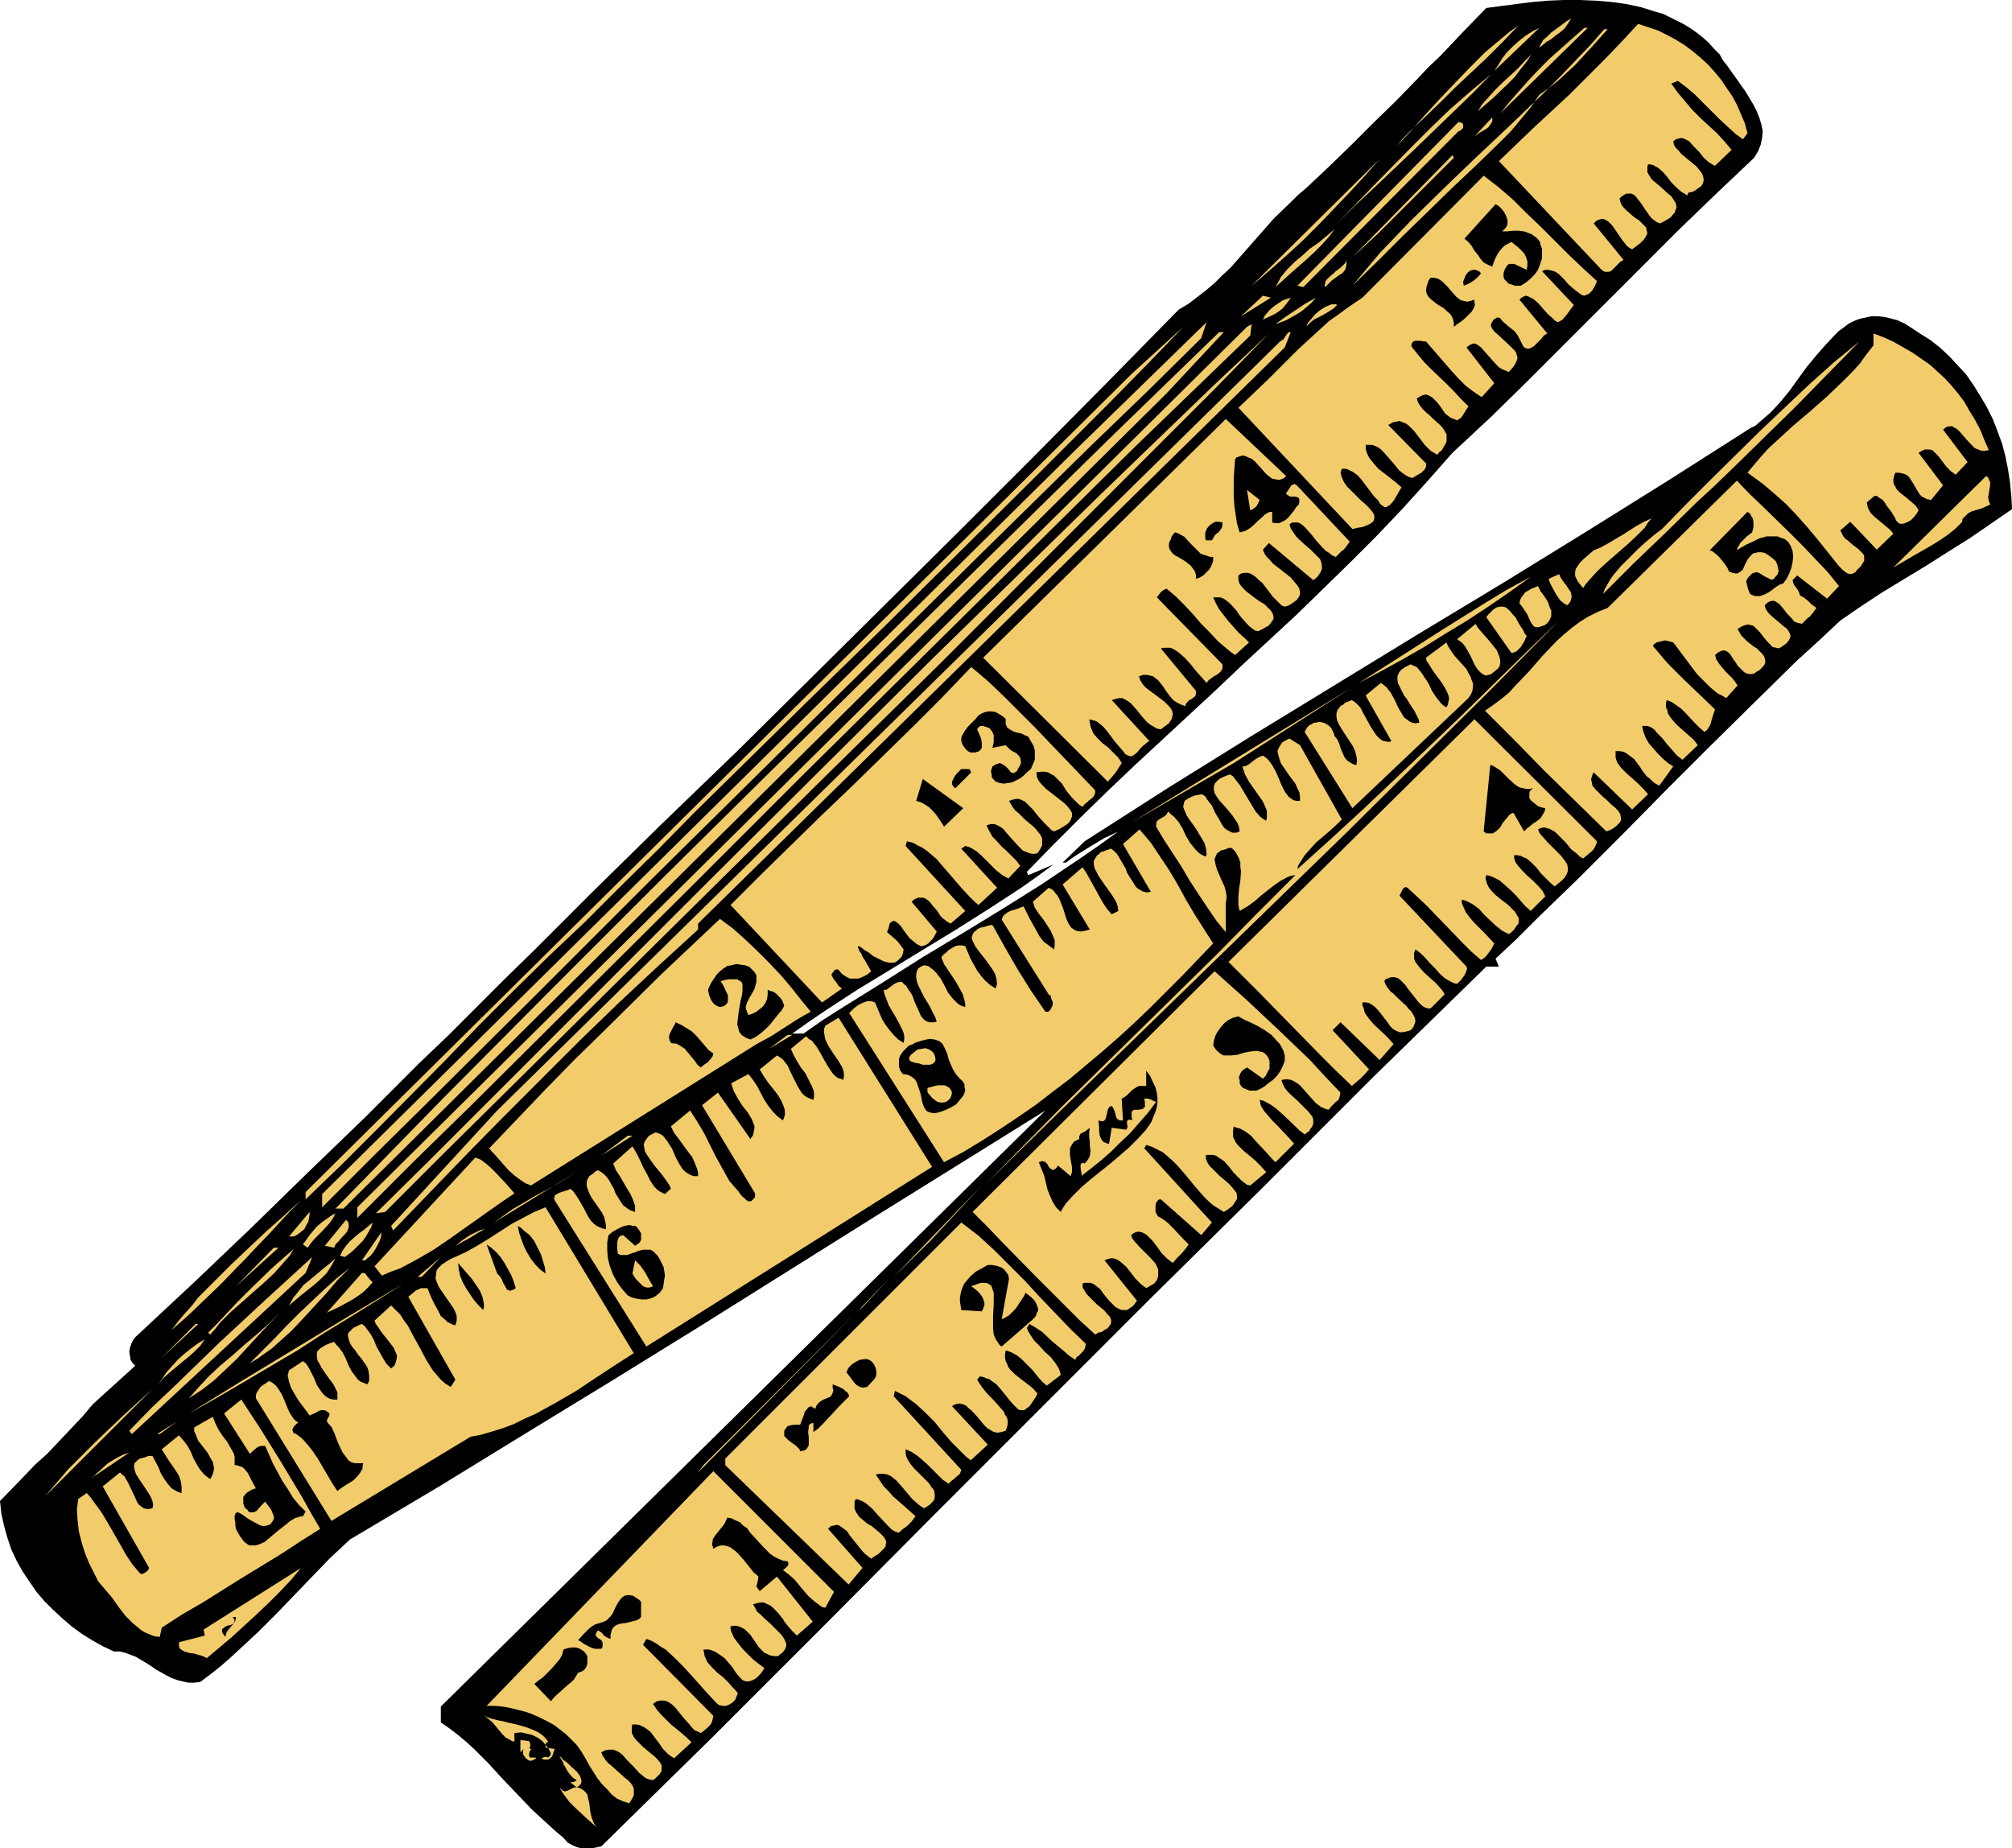 <?xml version="1.0" encoding="UTF-8" standalone="no"?>
<svg
   version="1.0"
   width="129.766mm"
   height="119.203mm"
   id="svg119"
   sodipodi:docname="Ruler - Folding.wmf"
   xmlns:inkscape="http://www.inkscape.org/namespaces/inkscape"
   xmlns:sodipodi="http://sodipodi.sourceforge.net/DTD/sodipodi-0.dtd"
   xmlns="http://www.w3.org/2000/svg"
   xmlns:svg="http://www.w3.org/2000/svg">
  <sodipodi:namedview
     id="namedview119"
     pagecolor="#ffffff"
     bordercolor="#000000"
     borderopacity="0.25"
     inkscape:showpageshadow="2"
     inkscape:pageopacity="0.0"
     inkscape:pagecheckerboard="0"
     inkscape:deskcolor="#d1d1d1"
     inkscape:document-units="mm" />
  <defs
     id="defs1">
    <pattern
       id="WMFhbasepattern"
       patternUnits="userSpaceOnUse"
       width="6"
       height="6"
       x="0"
       y="0" />
  </defs>
  <path
     style="fill:#000000;fill-opacity:1;fill-rule:evenodd;stroke:none"
     d="m 419.19,13.251 0.808,1.454 1.131,1.454 4.363,6.141 0.97,1.616 0.97,1.616 0.808,1.616 0.646,1.616 0.485,1.616 0.323,1.616 -0.162,1.616 -0.323,1.616 -0.646,1.616 -0.485,0.808 -0.485,0.808 -9.211,8.726 -9.211,8.888 -18.261,18.26 -18.261,18.26 -9.211,9.049 -9.373,8.726 -6.141,6.949 -6.141,6.787 -6.302,6.625 -6.464,6.464 -6.464,6.302 -6.464,6.302 -13.09,12.12 -6.464,6.141 -6.626,6.141 -13.251,12.281 -6.626,6.302 -6.626,6.464 -6.464,6.464 -6.626,6.787 0.323,0.808 6.141,-2.586 -3.717,2.747 -3.878,2.747 -7.918,5.171 -7.918,5.01 -16.16,9.857 -8.242,5.009 -7.918,5.171 -4.04,2.747 -3.878,2.747 h 2.747 l 4.848,-3.394 4.848,-3.07 9.858,-6.141 9.696,-6.141 9.696,-5.817 9.534,-5.817 9.534,-5.979 9.373,-6.302 4.686,-3.232 4.686,-3.394 -1.616,0.808 -1.778,0.808 -3.232,1.939 -3.394,2.101 -1.454,0.97 -1.293,0.97 h -0.808 l 5.333,-5.171 20.2,-12.928 20.523,-12.766 20.362,-12.443 20.362,-12.443 20.362,-12.281 20.2,-12.443 20.2,-12.605 20.038,-12.766 1.293,-0.646 1.293,-1.131 1.131,-0.97 1.293,-1.131 2.262,-2.424 2.262,-2.747 2.101,-2.909 2.101,-2.909 2.262,-2.747 2.262,-2.586 2.262,-2.424 1.131,-1.131 1.131,-0.808 1.293,-0.97 1.293,-0.646 1.293,-0.485 1.454,-0.323 1.454,-0.323 h 1.454 l 1.616,0.162 1.454,0.323 1.778,0.485 1.778,0.808 1.778,1.131 1.939,1.293 2.586,1.616 2.262,1.778 2.262,2.101 2.101,2.262 2.101,2.262 1.778,2.586 1.616,2.586 1.616,2.747 1.454,2.909 1.131,2.909 1.131,3.07 0.808,3.07 0.646,3.232 0.485,3.232 0.323,3.232 0.162,3.232 -5.171,3.555 -5.171,3.555 -5.171,3.232 -5.333,3.394 -10.666,6.464 -5.171,3.394 -5.171,3.555 -5.333,5.009 -5.333,4.848 -10.504,10.342 -10.666,10.504 -10.666,10.665 -10.504,10.665 -10.504,10.504 -5.171,5.01 -5.171,5.009 -5.01,5.01 -5.171,4.848 0.808,1.939 h -3.07 l -27.472,26.825 -26.987,26.987 -26.987,26.663 -26.826,26.825 -26.826,26.825 -26.664,26.825 -26.826,26.825 -27.149,26.663 -2.424,0.485 h -1.293 -1.131 l -1.131,-0.323 -1.131,-0.485 -1.131,-0.646 -0.97,-1.131 -1.939,-1.616 -1.939,-1.778 -3.717,-3.394 -7.11,-7.433 -3.555,-3.878 -3.555,-3.555 -1.939,-1.778 -1.939,-1.616 -2.101,-1.616 -2.101,-1.454 v -3.878 l 147.379,-145.275 -42.339,26.34 -42.016,26.34 -21.17,13.089 -21.17,12.928 -21.331,13.089 -21.493,12.766 -4.848,4.525 -4.525,4.686 -4.363,4.525 -4.202,4.363 -4.363,4.363 -4.525,4.202 -2.262,2.101 -2.424,2.101 -2.424,1.939 -2.586,1.939 -1.454,0.162 h -1.454 l -1.454,-0.323 -1.293,-0.323 -1.293,-0.485 -1.293,-0.646 -2.586,-1.454 -1.131,-0.808 -1.293,-0.808 -2.424,-1.454 -1.293,-0.485 -1.293,-0.485 -1.293,-0.323 h -1.454 l -2.747,-1.293 -2.586,-1.454 -2.586,-1.616 -2.424,-1.778 -2.262,-1.939 -2.262,-2.101 -2.101,-2.101 -1.939,-2.262 -1.778,-2.586 L 5.494,382.984 4.04,380.399 2.747,377.651 1.778,374.743 0.97,371.834 0.323,368.925 0,365.855 l 5.656,-5.817 2.747,-2.909 3.07,-2.747 5.656,-5.979 2.909,-3.07 2.586,-3.07 10.342,-9.373 -0.646,-0.646 -0.485,-0.808 -0.162,-0.97 -0.162,-0.97 0.162,-0.97 0.323,-0.97 0.485,-0.97 0.485,-0.646 7.272,-6.787 7.11,-6.625 14.059,-13.413 13.736,-13.413 13.736,-13.251 13.413,-13.413 6.949,-6.625 6.787,-6.787 6.949,-6.949 6.949,-6.787 6.949,-6.949 7.11,-7.11 17.776,-17.452 18.099,-17.452 17.938,-17.776 18.099,-17.937 18.099,-17.937 17.938,-17.937 17.776,-17.937 17.614,-17.937 2.424,-1.454 2.101,-1.616 2.101,-1.616 2.101,-1.778 1.939,-1.939 1.939,-1.778 3.555,-4.04 7.11,-8.08 3.878,-3.717 1.939,-1.939 2.101,-1.778 5.494,-5.171 5.494,-5.333 5.333,-5.333 5.494,-5.333 5.333,-5.494 2.586,-2.747 2.909,-2.747 5.494,-5.817 5.656,-5.817 7.434,-0.97 3.878,-0.485 3.717,-0.323 L 381.214,0 h 3.878 l 3.878,0.162 3.878,0.323 3.555,0.485 3.717,0.808 3.555,1.131 1.778,0.485 1.616,0.808 1.616,0.808 1.616,0.808 1.616,0.97 1.616,1.131 1.454,1.131 1.454,1.293 1.293,1.454 z"
     id="path1" />
  <path
     style="fill:#f2cc6b;fill-opacity:1;fill-rule:evenodd;stroke:none"
     d="m 375.235,11.635 0.162,-0.485 0.162,-0.323 0.646,-1.131 0.97,-0.808 0.97,-0.97 2.424,-1.778 1.293,-0.97 1.131,-0.646 -0.808,1.293 -0.808,1.131 -1.131,0.97 -1.131,0.808 -0.97,0.808 -1.131,0.646 -0.97,0.808 z"
     id="path2" />
  <path
     style="fill:#f2cc6b;fill-opacity:1;fill-rule:evenodd;stroke:none"
     d="m 425.977,32.481 -1.131,1.454 -1.778,-1.293 -1.939,-1.778 -2.101,-1.939 -1.939,-1.939 -4.04,-4.04 -2.101,-1.778 -1.939,-1.454 -1.616,0.646 v 0 l 1.616,2.262 1.778,2.101 1.778,2.101 1.939,1.939 4.04,3.717 1.778,1.939 1.778,2.101 -4.04,3.878 -0.646,-0.323 -0.808,-0.485 -1.293,-1.131 -1.131,-1.454 -1.293,-1.293 -1.131,-1.293 -0.646,-0.323 -0.646,-0.323 -0.646,-0.162 -0.646,0.162 -0.646,0.162 -0.646,0.485 0.162,0.808 0.323,0.646 0.808,0.808 0.646,0.808 1.939,1.616 1.778,1.454 0.646,0.808 0.646,0.808 0.323,0.808 0.162,0.808 -0.162,0.808 -0.162,0.323 -0.323,0.485 -0.485,0.323 -0.485,0.323 -0.646,0.485 -0.808,0.323 h -0.162 -0.323 l -0.323,0.323 -0.162,0.485 -0.646,-0.485 -0.646,-0.323 -1.293,-1.131 -1.293,-1.293 -0.97,-1.293 -1.131,-1.293 -1.131,-0.97 -0.646,-0.323 -0.485,-0.323 -0.646,-0.162 h -0.646 l -0.162,0.485 v 0.485 0.97 l 0.485,0.808 0.646,0.97 0.97,0.808 0.97,0.808 1.939,1.778 0.808,0.646 0.646,0.97 0.485,0.808 0.162,0.97 -0.162,0.323 -0.162,0.485 -0.162,0.485 -0.485,0.485 -0.485,0.646 -0.808,0.485 -0.808,0.485 -0.97,0.485 -0.808,-0.323 -0.646,-0.485 -0.646,-0.485 -0.485,-0.646 -1.131,-1.616 -0.97,-1.454 -0.646,-0.808 -0.485,-0.646 -0.485,-0.485 -0.646,-0.323 h -0.646 -0.646 l -0.808,0.485 -0.808,0.646 0.162,0.808 0.323,0.808 0.485,0.646 0.646,0.646 1.454,1.293 0.808,0.646 0.808,0.485 0.646,0.646 0.646,0.646 0.485,0.485 0.162,0.808 0.162,0.646 -0.323,0.646 -0.485,0.808 -0.485,0.485 -0.485,0.485 -1.939,1.454 -0.646,-0.323 -0.646,-0.485 -0.485,-0.646 -0.646,-0.808 -2.101,-3.07 -0.485,-0.646 -0.646,-0.646 -0.485,-0.323 -0.485,-0.323 -0.646,-0.162 -0.646,0.162 -0.808,0.323 -0.646,0.646 7.272,8.888 -0.808,0.485 -0.646,0.646 -1.131,1.131 -0.485,0.485 -0.646,0.162 h -0.323 -0.485 l -0.323,-0.162 -0.485,-0.323 -25.048,-26.502 4.202,-4.04 4.202,-4.04 4.363,-4.04 4.525,-4.202 8.565,-8.565 4.04,-4.202 4.04,-4.363 2.424,0.808 2.424,0.808 2.262,1.131 2.101,1.131 2.101,1.293 1.939,1.454 1.939,1.616 1.778,1.616 1.616,1.778 1.616,1.939 1.293,1.939 1.454,2.101 1.131,2.101 0.97,2.262 0.97,2.262 z"
     id="path3" />
  <path
     style="fill:#f2cc6b;fill-opacity:1;fill-rule:evenodd;stroke:none"
     d="m 370.064,6.302 -3.717,3.878 -3.878,3.878 -7.918,7.433 -3.717,3.717 -3.717,3.555 -3.555,3.394 -1.616,1.616 -1.454,1.778 3.394,-3.555 3.394,-3.878 3.555,-3.878 3.717,-3.878 3.717,-3.878 3.717,-3.717 4.04,-3.394 1.939,-1.616 z"
     id="path4" />
  <path
     style="fill:#f2cc6b;fill-opacity:1;fill-rule:evenodd;stroke:none"
     d="m 364.246,17.291 0.97,-1.454 0.97,-1.616 1.131,-1.454 1.454,-1.454 1.454,-1.293 1.616,-1.293 1.778,-1.131 1.616,-0.808 z"
     id="path5" />
  <path
     style="fill:#f2cc6b;fill-opacity:1;fill-rule:evenodd;stroke:none"
     d="m 365.7,27.633 2.101,-2.586 2.262,-2.586 2.424,-2.747 2.586,-2.747 2.747,-2.747 2.909,-2.586 2.747,-2.424 2.747,-2.424 h 0.808 z"
     id="path6" />
  <path
     style="fill:#f2cc6b;fill-opacity:1;fill-rule:evenodd;stroke:none"
     d="m 391.88,7.11 -3.878,4.363 -4.04,4.363 -2.101,1.939 -2.101,1.939 -2.262,1.778 -2.262,1.616 -2.101,3.07 -2.424,2.909 -2.424,2.909 -2.747,2.747 -5.656,5.494 -2.909,2.747 -2.909,2.747 -6.141,5.979 -5.979,5.817 -5.979,5.979 -6.302,6.141 3.394,-4.04 3.394,-4.04 3.717,-3.878 3.878,-4.04 7.918,-7.757 8.08,-7.757 8.242,-7.757 8.08,-7.757 3.878,-3.878 3.717,-3.878 3.717,-3.878 3.394,-3.878 z"
     id="path7" />
  <path
     style="fill:#f2cc6b;fill-opacity:1;fill-rule:evenodd;stroke:none"
     d="m 373.296,13.251 -1.131,1.778 -1.454,1.778 -1.454,1.939 -1.778,1.778 -3.555,3.394 -3.717,3.232 1.131,-1.778 1.454,-1.616 1.616,-1.778 1.778,-1.778 1.939,-1.778 1.939,-1.778 1.616,-1.778 z"
     id="path8" />
  <path
     style="fill:#f2cc6b;fill-opacity:1;fill-rule:evenodd;stroke:none"
     d="m 363.438,18.099 -4.363,4.525 -4.686,4.525 -4.686,4.525 -4.848,4.686 -9.858,9.373 -4.848,4.525 -4.525,4.525 9.05,-9.373 9.373,-9.534 4.686,-4.686 4.686,-4.525 5.01,-4.363 z"
     id="path9" />
  <path
     style="fill:#f2cc6b;fill-opacity:1;fill-rule:evenodd;stroke:none"
     d="m 347.116,23.432 -6.464,6.302 z"
     id="path10" />
  <path
     style="fill:#f2cc6b;fill-opacity:1;fill-rule:evenodd;stroke:none"
     d="m 359.398,33.289 4.363,-4.686 v 0.162 0.808 l -0.485,0.808 -0.485,0.646 -0.646,0.485 -1.454,0.808 z"
     id="path11" />
  <path
     style="fill:#f2cc6b;fill-opacity:1;fill-rule:evenodd;stroke:none"
     d="m 355.52,31.996 -37.814,37.975 -1.454,-0.323 39.269,-39.914 0.646,0.162 0.323,0.162 0.162,0.323 v 0.485 0.323 l -0.323,0.323 -0.323,0.323 z"
     id="path12" />
  <path
     style="fill:#f2cc6b;fill-opacity:1;fill-rule:evenodd;stroke:none"
     d="m 354.388,38.46 -6.141,6.141 -12.282,12.281 -6.302,5.817 24.402,-24.886 z"
     id="path13" />
  <path
     style="fill:#f2cc6b;fill-opacity:1;fill-rule:evenodd;stroke:none"
     d="m 305.1,69.648 31.189,-30.865 -3.555,4.04 -3.717,4.04 -3.717,3.878 -3.717,3.878 -3.878,3.878 -4.04,3.717 -4.202,3.717 z"
     id="path14" />
  <path
     style="fill:#f2cc6b;fill-opacity:1;fill-rule:evenodd;stroke:none"
     d="m 389.294,68.517 -0.485,1.131 -0.646,1.131 -0.808,0.808 -1.131,0.485 -0.646,-0.162 -0.646,-0.485 -1.293,-0.97 -1.293,-1.131 -1.131,-1.293 -1.131,-1.131 -0.646,-0.485 -0.646,-0.323 -0.646,-0.162 -0.808,-0.162 h -0.646 l -0.808,0.323 7.757,8.241 -1.778,2.424 -0.97,1.131 -0.485,0.323 -0.646,0.323 -0.646,-0.323 -0.485,-0.485 -1.293,-1.131 -1.293,-1.454 -1.131,-1.293 -1.131,-0.97 -0.646,-0.323 -0.646,-0.323 -0.485,-0.162 -0.485,0.162 -0.646,0.323 -0.485,0.485 6.787,8.241 -0.808,0.485 -0.808,0.97 -0.808,0.808 -0.808,0.808 -0.808,0.485 -0.485,0.162 h -0.323 l -0.485,-0.162 -0.485,-0.323 -0.323,-0.646 -0.323,-0.646 -0.485,-0.97 -0.485,-0.808 -0.646,-0.808 -0.646,-0.485 -0.808,-0.646 -1.454,-1.293 -0.485,-0.646 -0.323,-0.162 h -0.485 l -0.485,0.323 -0.323,0.162 -0.485,0.808 -0.162,0.323 v 0.485 l 0.323,0.646 0.485,0.646 1.293,1.131 2.586,2.424 1.131,1.131 0.323,0.485 0.162,0.646 0.162,0.646 -0.162,0.646 -0.323,0.646 -0.485,0.808 -1.131,1.293 -0.808,-0.323 -0.808,-0.323 -0.808,-0.485 -0.646,-0.646 -1.293,-1.454 -1.293,-1.454 -1.131,-1.293 -0.646,-0.485 -0.485,-0.323 -0.646,-0.162 -0.485,0.162 -0.646,0.323 -0.646,0.485 6.787,8.726 -3.07,3.394 -1.939,-1.293 -1.939,-1.454 -1.778,-1.778 -1.616,-1.778 -3.232,-3.717 -3.07,-3.555 h -0.646 l -0.646,-0.162 h -1.293 l -0.485,0.162 -0.323,0.323 -0.162,0.485 v 0.323 l 0.162,0.323 1.454,1.778 1.454,1.778 1.778,1.778 3.717,3.555 1.778,1.778 1.778,1.939 1.778,1.778 -0.646,0.97 -0.485,0.808 -0.646,0.97 -0.485,0.323 -0.485,0.323 -0.808,-0.323 -0.808,-0.323 -0.646,-0.485 -0.646,-0.485 -0.97,-1.454 -0.97,-1.293 -1.131,-1.131 -0.485,-0.323 -0.646,-0.323 -0.485,-0.162 -0.808,0.162 -0.646,0.323 -0.808,0.485 0.323,0.97 0.485,0.808 0.646,0.808 0.808,0.808 0.808,0.646 0.808,0.808 1.616,1.454 0.808,0.808 0.485,0.808 0.485,0.808 v 0.808 0.97 l -0.485,0.97 -0.323,0.485 -0.323,0.646 -0.646,0.485 -0.485,0.646 -0.808,-0.485 -0.808,-0.485 -0.808,-0.808 -0.646,-0.646 -2.586,-3.394 -0.646,-0.646 -0.646,-0.646 -0.646,-0.485 -0.808,-0.323 -0.808,-0.323 -0.808,0.162 -0.808,0.162 -1.131,0.646 9.211,9.373 v 0.808 l -0.323,0.646 -0.323,0.323 -0.485,0.485 -1.131,0.646 -0.485,0.323 -0.646,0.323 -0.97,-0.323 -0.808,-0.485 -0.646,-0.485 -0.808,-0.646 -1.293,-1.616 -1.293,-1.454 -1.131,-1.293 -0.646,-0.646 -0.646,-0.485 -0.646,-0.323 -0.808,-0.323 h -0.808 -0.808 v 0.97 l 0.162,0.646 0.323,0.808 0.323,0.646 1.131,1.454 1.131,1.293 2.909,2.262 1.454,1.131 1.293,1.131 -0.485,0.808 -0.646,1.131 -0.646,1.131 -0.646,0.808 -0.485,0.485 -0.323,0.162 -0.485,0.323 h -0.323 l -0.323,-0.162 -0.485,-0.323 -0.485,-0.485 -0.323,-0.646 -1.131,-1.131 -0.97,-1.293 -0.97,-1.293 -0.97,-1.293 -0.97,-1.131 -1.131,-0.808 -0.646,-0.323 -0.646,-0.323 -0.646,-0.162 h -0.808 l -0.162,0.485 -0.162,0.485 0.162,0.646 0.162,0.485 0.485,1.131 0.808,1.131 0.97,0.97 1.131,1.131 1.131,1.131 1.131,0.97 0.97,0.97 0.808,0.97 0.323,0.485 0.162,0.485 v 0.323 0.323 l -0.162,0.485 -0.162,0.323 -0.485,0.323 -0.485,0.323 -0.808,0.323 -0.808,0.323 -1.131,0.162 -1.293,0.323 -27.795,-29.572 3.555,-3.394 3.717,-3.555 7.272,-7.272 3.878,-3.555 3.717,-3.394 2.101,-1.454 1.939,-1.454 2.101,-1.454 1.939,-1.293 29.573,-29.734 3.555,2.747 3.555,3.07 3.232,3.232 3.394,3.232 6.787,6.787 3.555,3.394 z"
     id="path15" />
  <path
     style="fill:#000000;fill-opacity:1;fill-rule:evenodd;stroke:none"
     d="m 366.185,56.397 h 1.131 l 1.454,-0.162 h 1.293 l 1.454,0.162 1.293,0.485 0.485,0.162 0.646,0.485 0.485,0.323 0.485,0.485 0.485,0.646 0.162,0.808 0.323,0.808 v 0.808 1.616 l -0.485,1.454 -0.485,1.293 -0.808,1.131 -0.97,0.97 -1.131,0.97 -1.293,0.808 h -0.646 -0.808 l -0.808,-0.323 -0.646,-0.162 -0.485,-0.485 -0.646,-0.646 -0.162,-0.646 v -0.808 l 0.323,-0.97 0.485,-0.808 0.323,-0.323 0.323,-0.162 h 0.485 0.646 l 3.07,1.454 0.162,-1.131 v -0.97 l -0.323,-0.97 -0.485,-0.97 -0.646,-0.646 -0.808,-0.808 -1.616,-1.293 -0.97,0.485 -0.808,0.485 -0.646,0.646 -0.646,0.808 -0.485,0.808 -0.485,0.97 -0.646,1.778 -0.485,-0.162 -0.646,-0.323 -0.97,-0.485 -0.808,-0.97 -0.646,-0.97 -0.808,-0.97 -0.646,-1.131 -0.808,-0.97 -0.97,-0.808 7.595,-8.403 0.808,0.485 0.646,0.646 0.646,0.808 0.485,0.97 0.323,0.97 v 0.97 l -0.162,0.485 -0.323,0.485 -0.323,0.323 z"
     id="path16" />
  <path
     style="fill:#f2cc6b;fill-opacity:1;fill-rule:evenodd;stroke:none"
     d="m 325.3,55.912 -1.454,1.939 -1.778,1.939 -1.778,1.778 -1.939,1.778 -3.878,3.394 -1.778,1.616 -1.778,1.616 0.646,-1.131 0.646,-1.293 1.616,-1.939 1.778,-1.778 1.939,-1.616 1.778,-1.616 2.101,-1.454 1.939,-1.616 z"
     id="path17" />
  <path
     style="fill:#f2cc6b;fill-opacity:1;fill-rule:evenodd;stroke:none"
     d="m 307.848,62.053 -5.333,5.656 z"
     id="path18" />
  <path
     style="fill:#f2cc6b;fill-opacity:1;fill-rule:evenodd;stroke:none"
     d="m 323.038,69.971 -0.162,-0.485 0.162,-0.323 v -0.485 l 0.323,-0.485 0.808,-0.808 0.97,-0.808 0.485,-0.485 0.485,-0.323 0.97,-0.808 0.808,-0.808 0.162,-0.323 0.162,-0.485 v 0.646 0.646 l -0.162,0.646 -0.162,0.485 -0.646,0.808 -0.808,0.485 -1.778,1.293 -0.808,0.808 z"
     id="path19" />
  <path
     style="fill:#000000;fill-opacity:1;fill-rule:evenodd;stroke:none"
     d="m 361.014,66.578 -0.485,0.646 -0.485,0.485 -0.97,0.808 -1.131,0.646 -1.131,0.485 -0.162,-0.97 0.323,-0.808 0.323,-0.808 0.485,-0.646 0.646,-0.485 0.808,-0.162 h 0.485 l 0.323,0.162 0.485,0.162 z"
     id="path20" />
  <path
     style="fill:#000000;fill-opacity:1;fill-rule:evenodd;stroke:none"
     d="m 359.398,73.042 v 0.646 l 0.162,0.485 -0.162,0.485 -0.162,0.485 -0.485,0.808 -0.808,0.808 -0.808,0.808 -0.97,0.808 -0.97,0.646 -0.808,0.646 v -0.97 l -0.162,-0.808 -0.323,-0.808 -0.485,-0.646 -0.808,-0.646 -0.646,-0.646 -1.616,-0.97 -0.808,-0.646 -0.808,-0.646 -0.485,-0.485 -0.485,-0.808 -0.162,-0.808 0.162,-0.97 0.323,-0.97 0.162,-0.485 0.485,-0.646 h 0.808 l 0.808,0.162 0.646,0.323 0.646,0.485 1.131,1.131 1.131,1.293 1.131,1.293 0.646,0.485 0.485,0.323 0.808,0.162 0.646,0.162 0.808,-0.162 z"
     id="path21" />
  <path
     style="fill:#f2cc6b;fill-opacity:1;fill-rule:evenodd;stroke:none"
     d="m 303.969,72.072 -5.979,5.494 z"
     id="path22" />
  <path
     style="fill:#f2cc6b;fill-opacity:1;fill-rule:evenodd;stroke:none"
     d="m 302.515,77.082 5.333,-5.009 1.939,0.485 z"
     id="path23" />
  <path
     style="fill:#f2cc6b;fill-opacity:1;fill-rule:evenodd;stroke:none"
     d="m 314.635,72.557 -0.646,0.97 -0.646,0.808 -0.646,0.808 -0.808,0.646 -0.97,0.646 -0.97,0.485 -2.101,0.97 0.485,-0.97 0.808,-0.97 0.808,-0.808 0.808,-0.646 0.97,-0.646 0.97,-0.646 0.97,-0.323 z"
     id="path24" />
  <path
     style="fill:#f2cc6b;fill-opacity:1;fill-rule:evenodd;stroke:none"
     d="m 320.776,72.557 -1.131,1.293 -1.131,0.97 -1.131,0.97 -1.293,0.808 -2.586,1.454 -2.586,0.97 2.424,-1.778 2.424,-1.616 2.424,-1.616 z"
     id="path25" />
  <path
     style="fill:#f2cc6b;fill-opacity:1;fill-rule:evenodd;stroke:none"
     d="m 325.947,74.334 -0.808,0.808 -0.97,0.646 -1.939,1.131 -1.939,0.97 -0.97,0.808 -0.808,0.808 0.162,-0.485 0.162,-0.323 0.808,-0.97 0.97,-1.131 1.131,-0.97 1.293,-0.808 1.131,-0.485 0.485,-0.162 h 0.485 0.485 z"
     id="path26" />
  <path
     style="fill:#f2cc6b;fill-opacity:1;fill-rule:evenodd;stroke:none"
     d="m 292.819,82.414 -13.251,13.089 -13.413,12.928 -26.826,26.34 -26.987,26.663 -26.987,26.663 -26.987,26.663 -26.826,26.825 -26.664,26.502 -13.251,13.089 -13.09,13.089 v -3.232 L 262.115,109.724 294.112,78.536 Z"
     id="path27" />
  <path
     style="fill:#f2cc6b;fill-opacity:1;fill-rule:evenodd;stroke:none"
     d="m 304.777,81.768 -14.059,13.574 -13.898,13.413 -13.736,13.574 -13.574,13.413 -27.149,26.825 -26.987,26.663 -26.664,26.663 -26.987,26.825 -27.149,26.987 -13.736,13.413 -13.736,13.736 V 294.267 L 303.969,79.667 l 1.131,-0.646 z"
     id="path28" />
  <path
     style="fill:#f2cc6b;fill-opacity:1;fill-rule:evenodd;stroke:none"
     d="m 142.693,224.619 -8.888,8.403 -8.565,8.403 -8.403,8.403 -8.242,8.565 -16.806,16.968 -8.403,8.403 -8.888,8.565 v -1.778 L 276.012,90.979 288.456,79.667 l -8.565,8.888 -8.888,9.049 -9.05,9.049 -9.05,9.049 -18.422,18.26 -18.584,18.422 -18.746,18.26 -18.584,18.26 -9.211,9.049 -8.888,9.049 -9.05,8.888 z"
     id="path29" />
  <path
     style="fill:#f2cc6b;fill-opacity:1;fill-rule:evenodd;stroke:none"
     d="M 284.416,95.827 83.709,294.591 h -1.939 l 13.09,-13.413 13.09,-13.413 26.664,-26.825 26.826,-26.825 27.149,-26.825 54.298,-53.327 27.149,-26.663 27.149,-26.34 h 1.131 z"
     id="path30" />
  <path
     style="fill:#f2cc6b;fill-opacity:1;fill-rule:evenodd;stroke:none"
     d="M 313.18,84.677 170.165,225.104 v 1.454 l -9.534,8.726 -9.696,9.049 -9.534,9.211 -9.373,9.373 -9.373,9.373 -9.211,9.373 -8.888,9.211 -4.363,4.525 -4.363,4.525 -0.485,-1.131 25.856,-28.118 190.849,-187.452 0.485,-0.323 0.323,-0.162 0.485,-0.808 0.485,-0.646 0.323,-0.323 h 0.485 z"
     id="path31" />
  <path
     style="fill:#f2cc6b;fill-opacity:1;fill-rule:evenodd;stroke:none"
     d="m 93.889,295.399 -2.262,0.323 13.413,-13.251 13.251,-13.251 13.413,-13.413 13.574,-13.574 27.149,-27.148 27.472,-27.31 27.472,-27.31 13.736,-13.413 13.736,-13.413 13.736,-13.413 13.574,-13.089 13.574,-13.089 13.574,-12.766 -13.251,13.574 -13.413,13.413 -26.664,26.663 -26.664,26.663 -26.826,26.34 -26.826,26.502 -27.149,26.825 -13.574,13.413 -13.574,13.413 -13.736,13.574 z"
     id="path32" />
  <path
     style="fill:#f2cc6b;fill-opacity:1;fill-rule:evenodd;stroke:none"
     d="m 484.799,109.724 -0.97,0.162 h -0.808 l -0.808,-0.323 -0.808,-0.323 -0.646,-0.646 -0.646,-0.646 -1.293,-1.454 -1.131,-1.293 -0.646,-0.646 -0.646,-0.323 -0.485,-0.323 h -0.808 l -0.646,0.162 -0.808,0.646 5.979,7.918 -2.909,3.07 -0.646,-0.485 -0.485,-0.323 -1.131,-1.131 -0.97,-1.293 -0.97,-1.293 -0.97,-0.97 -0.485,-0.485 -0.646,-0.162 h -0.646 -0.646 l -0.646,0.323 -0.808,0.485 5.979,7.918 -2.909,3.555 -0.97,-0.162 -0.646,-0.323 -0.646,-0.323 -0.485,-0.485 -0.808,-1.293 -0.646,-1.131 -0.808,-1.293 -0.323,-0.485 -0.485,-0.485 -0.646,-0.323 -0.646,-0.162 -0.646,-0.162 h -0.97 l -0.323,0.808 -0.162,0.808 v 0.646 l 0.162,0.646 0.323,0.485 0.323,0.646 0.97,0.97 1.293,0.97 1.131,0.97 1.131,0.97 0.485,0.646 0.323,0.646 -0.485,0.808 -0.646,0.808 -0.808,0.808 -0.97,0.485 -0.808,0.323 h -0.323 -0.485 l -0.323,-0.162 -0.323,-0.323 -0.323,-0.323 -0.162,-0.485 -0.97,-1.616 -1.131,-1.454 -0.485,-0.808 -0.485,-0.646 -0.808,-0.485 -0.646,-0.485 h -0.485 l -0.323,0.162 -0.485,0.485 -0.646,0.485 -0.485,0.485 0.162,0.808 0.162,0.646 0.646,1.131 0.808,0.808 0.97,0.808 0.97,0.808 1.939,1.616 0.808,0.97 -4.04,3.878 -6.464,-6.787 -2.424,2.101 0.323,0.646 0.323,0.646 0.485,0.646 0.646,0.485 1.293,1.131 1.293,0.97 0.646,0.646 0.485,0.485 0.323,0.485 v 0.646 0.646 l -0.323,0.485 -0.485,0.808 -0.808,0.808 -0.323,0.323 -0.162,0.323 -0.646,0.323 -0.646,0.162 -0.646,-0.162 -0.485,-0.323 -0.646,-0.485 -0.97,-0.97 -2.586,-3.232 -1.293,-1.616 -1.293,-1.616 -2.424,-2.909 -2.586,-2.909 -2.586,-2.747 -2.909,-2.586 -3.07,-2.586 -1.778,-1.293 -1.778,-1.293 1.616,-1.939 1.778,-2.101 1.778,-1.939 1.939,-1.778 4.04,-3.717 4.202,-3.555 4.04,-3.555 4.04,-3.878 1.939,-1.939 1.939,-2.101 1.616,-2.262 1.778,-2.262 v -2.909 l 2.586,0.97 2.424,1.131 2.262,1.293 2.262,1.293 2.101,1.454 2.101,1.454 1.778,1.616 1.939,1.778 1.616,1.778 1.616,1.939 1.454,1.939 1.293,2.262 1.293,2.101 1.293,2.424 0.97,2.424 z"
     id="path33" />
  <path
     style="fill:#f2cc6b;fill-opacity:1;fill-rule:evenodd;stroke:none"
     d="m 453.287,83.222 -7.757,7.918 -7.757,7.918 -8.08,7.918 -7.918,7.757 -4.04,3.878 -4.04,3.717 -7.757,7.595 -7.757,7.433 -7.434,7.433 0.485,-1.293 0.646,-1.131 0.646,-1.131 0.808,-1.131 1.778,-2.101 1.939,-1.939 2.101,-2.101 1.939,-1.778 2.101,-1.778 1.939,-1.454 5.818,-5.979 5.979,-5.979 11.958,-11.797 6.141,-5.817 5.979,-5.656 6.141,-5.494 z"
     id="path34" />
  <path
     style="fill:#f2cc6b;fill-opacity:1;fill-rule:evenodd;stroke:none"
     d="m 313.504,116.026 -0.485,0.485 -0.323,0.162 -0.97,0.323 -0.808,-0.162 -0.808,-0.162 -0.646,-0.485 -0.808,-0.646 -1.293,-1.454 -1.454,-1.616 -0.808,-0.646 -0.808,-0.323 -0.646,-0.323 -0.808,-0.162 -0.97,0.323 -0.485,0.162 -0.323,0.485 -0.323,4.525 v 4.525 l 0.162,2.262 0.323,2.262 0.323,2.101 0.646,2.101 0.646,-0.162 0.646,-0.162 1.131,-0.646 0.97,-0.808 0.97,-0.97 0.97,-0.808 0.808,-0.808 0.808,-0.485 0.485,-0.162 h 0.485 v 2.586 l 0.646,0.162 h 0.485 0.485 l 0.485,-0.162 0.97,-0.485 0.808,-0.646 1.454,-1.778 0.485,-0.808 0.646,-0.646 0.162,-0.646 v -0.323 -0.323 l -0.162,-0.323 -0.323,-0.162 -0.485,-0.162 h -1.293 l -0.485,-0.323 -0.323,-0.162 -0.162,-0.323 0.646,-0.97 0.646,-0.97 0.323,-0.162 0.485,-0.162 0.485,0.323 0.162,0.162 0.323,0.323 12.443,13.251 -0.485,0.646 -0.323,0.485 -0.646,0.808 -0.485,0.323 -0.97,0.97 -0.485,0.485 -0.808,-0.323 -0.808,-0.646 -0.808,-0.485 -0.808,-0.808 -1.454,-1.616 -1.293,-1.616 -1.293,-1.454 -0.646,-0.646 -0.646,-0.485 -0.646,-0.323 h -0.646 -0.808 l -0.646,0.485 0.323,0.97 0.646,0.97 0.646,0.97 0.808,0.808 1.778,1.616 0.97,0.808 0.808,0.808 0.646,0.646 0.808,0.808 0.323,0.808 0.162,0.808 v 0.808 l -0.323,0.808 -0.323,0.485 -0.323,0.485 -0.485,0.485 -0.646,0.485 -10.827,-9.049 -1.454,1.616 0.323,0.808 0.485,0.808 0.808,0.808 0.808,0.97 2.101,1.616 2.262,1.778 0.808,0.97 0.808,0.97 0.485,0.808 0.162,0.97 v 0.323 l -0.162,0.485 -0.323,0.485 -0.323,0.485 -0.485,0.323 -0.646,0.485 -0.808,0.485 -0.97,0.323 -0.808,-0.323 -0.646,-0.646 -1.454,-1.454 -2.586,-3.394 -0.808,-0.646 -0.646,-0.646 -0.646,-0.485 -0.808,-0.485 -0.646,-0.162 h -0.808 l -0.808,0.162 -0.646,0.485 v 0.485 0.646 l 0.323,0.97 0.646,0.808 0.97,0.97 2.101,1.616 1.131,0.808 1.131,0.646 0.808,0.808 0.808,0.808 0.485,0.808 0.162,0.808 v 0.323 l -0.162,0.323 -0.323,0.485 -0.323,0.485 -0.485,0.485 -0.646,0.323 -0.808,0.485 -0.97,0.485 -0.808,-0.162 -0.646,-0.485 -0.646,-0.485 -0.646,-0.646 -1.293,-1.454 -0.646,-0.808 -0.485,-0.808 -1.293,-1.454 -0.646,-0.646 -0.646,-0.485 -0.646,-0.485 -0.808,-0.323 h -0.808 -0.97 l 0.646,1.454 0.808,1.454 1.131,1.454 1.131,1.454 1.293,1.454 1.293,1.454 1.293,1.131 1.131,1.131 -3.394,3.07 -1.131,-0.808 -0.97,-0.808 -2.101,-1.778 -1.939,-2.101 -2.101,-2.101 -1.939,-2.262 -2.101,-2.262 -2.101,-2.101 -2.262,-1.939 -0.485,0.162 -0.323,0.162 -0.646,0.485 -0.485,0.646 -0.485,0.646 15.998,16.321 v 0.485 0.485 l -0.323,0.646 -0.485,0.485 -0.646,0.485 -0.646,0.323 -0.646,0.485 -0.646,0.485 -0.485,0.646 -1.293,-1.454 -1.293,-1.454 -1.293,-1.616 -1.293,-1.454 -1.454,-1.293 -0.646,-0.485 -0.808,-0.485 -0.646,-0.323 h -0.808 -0.808 l -0.808,0.162 8.565,10.342 v 0.646 l -0.162,0.646 -0.485,0.323 -0.323,0.323 -0.646,0.323 -0.323,0.323 -0.485,0.485 -0.162,0.646 -0.97,-0.323 -0.97,-0.485 -0.808,-0.485 -0.646,-0.646 -1.131,-1.454 -0.97,-1.454 -1.131,-1.454 -0.646,-0.485 -0.646,-0.485 -0.646,-0.162 -0.808,-0.162 h -0.97 l -0.97,0.323 0.323,0.97 0.485,0.808 0.646,0.808 0.808,0.646 1.939,1.454 1.939,1.454 0.808,0.808 0.646,0.646 0.485,0.808 0.162,0.808 -0.162,0.808 -0.162,0.485 -0.323,0.485 -0.323,0.485 -0.646,0.485 -0.646,0.485 -0.646,0.485 -0.97,-0.162 -0.808,-0.485 -0.808,-0.485 -0.808,-0.646 -1.293,-1.454 -1.293,-1.616 -1.293,-1.454 -0.646,-0.485 -0.808,-0.485 -0.646,-0.323 h -0.808 l -0.808,0.162 -0.97,0.323 9.211,10.019 -0.485,0.162 -0.323,0.323 -0.808,0.646 -0.808,0.808 -0.646,0.808 -0.808,0.646 -0.323,0.162 -0.323,0.162 -0.485,-0.162 -0.485,-0.162 -0.485,-0.323 -0.485,-0.646 -0.97,-1.131 -0.97,-1.131 -1.939,-2.586 -0.97,-1.131 -0.97,-0.808 -0.646,-0.485 -0.485,-0.162 -0.646,-0.162 -0.646,-0.162 0.162,0.97 0.162,0.808 0.323,0.808 0.323,0.808 0.97,1.131 1.293,1.293 1.293,0.97 1.293,1.293 1.131,1.131 0.485,0.646 0.485,0.808 -0.646,0.97 -0.808,1.293 -0.97,1.131 -0.97,1.131 -30.381,-30.219 59.146,-58.175 z"
     id="path35" />
  <path
     style="fill:#f2cc6b;fill-opacity:1;fill-rule:evenodd;stroke:none"
     d="m 485.123,122.975 -2.101,0.97 -2.262,0.646 -0.97,0.485 -0.646,0.646 -0.646,0.646 -0.162,0.323 v 0.485 l -1.616,1.616 -1.778,1.454 -2.101,1.454 -2.101,1.293 -4.525,2.586 -4.686,2.747 22.624,-22.3 0.485,0.323 0.162,0.485 0.323,0.646 v 0.808 l -0.162,0.97 -0.323,1.939 0.162,0.97 0.162,0.323 z"
     id="path36" />
  <path
     style="fill:#f2cc6b;fill-opacity:1;fill-rule:evenodd;stroke:none"
     d="m 448.278,142.851 -2.909,3.07 -7.272,-5.656 -0.323,0.323 -0.323,0.323 -0.323,0.323 -0.162,0.162 0.162,0.646 0.162,0.485 0.97,1.293 0.323,0.646 0.162,0.646 1.131,0.646 0.97,0.808 0.808,0.808 0.485,0.323 0.646,0.485 -0.485,0.646 -0.323,0.485 -0.808,0.97 -0.485,0.323 -0.485,0.485 -0.485,0.485 -0.485,0.485 -0.646,-0.162 -0.646,-0.162 -0.646,-0.323 -0.485,-0.646 -1.131,-1.131 -0.97,-1.293 -0.97,-1.131 -0.485,-0.323 -0.485,-0.323 -0.646,-0.162 -0.646,0.162 -0.646,0.323 -0.646,0.646 0.162,0.646 0.323,0.646 0.485,0.646 0.646,0.646 3.07,2.586 0.646,0.485 0.485,0.646 0.323,0.646 0.162,0.646 -0.323,0.808 -0.485,0.646 -0.323,0.323 -0.485,0.323 -0.646,0.485 -0.646,0.323 -0.646,-0.162 -0.808,-0.162 -0.485,-0.485 -0.485,-0.485 -1.131,-1.293 -0.97,-1.293 -0.646,-0.646 -0.485,-0.485 -0.485,-0.485 -0.646,-0.162 -0.646,-0.162 -0.808,0.162 -0.808,0.323 -0.97,0.646 0.485,0.808 0.485,0.808 0.646,0.646 0.646,0.646 1.616,1.293 0.808,0.485 0.646,0.646 0.646,0.646 0.485,0.646 0.162,0.485 0.162,0.808 -0.162,0.646 -0.485,0.646 -0.485,0.485 -0.323,0.323 -0.646,0.323 -0.646,0.485 -0.97,0.162 -0.808,-0.162 -0.646,-0.323 -0.485,-0.485 -1.131,-1.131 -0.485,-0.808 -0.485,-0.646 -0.808,-1.293 -0.485,-0.485 -0.485,-0.323 -0.646,-0.162 -0.646,0.162 -0.646,0.323 -0.808,0.646 0.323,1.131 0.646,0.97 0.646,0.808 0.808,0.97 0.808,0.808 0.97,0.97 0.646,0.808 0.646,0.97 -2.747,3.07 -1.131,-0.646 -0.97,-0.485 -1.778,-1.454 -1.616,-1.616 -1.616,-1.616 -1.454,-1.939 -1.454,-1.939 -2.909,-3.878 -0.646,-0.162 -0.646,-0.162 -0.646,-0.162 -0.808,0.162 -0.646,0.162 -0.646,0.162 -0.485,0.323 -0.485,0.485 1.778,2.101 1.778,2.101 3.878,3.878 3.878,3.717 3.878,3.717 -0.485,1.454 -0.485,1.616 -0.162,0.646 -0.485,0.808 -0.323,0.485 -0.646,0.485 -1.293,-1.131 -1.131,-1.131 -2.101,-2.262 -1.131,-1.131 -1.131,-0.808 -1.131,-0.808 -1.293,-0.485 -0.162,0.808 v 0.97 l 0.323,0.646 0.162,0.808 0.485,0.808 0.485,0.646 1.131,1.293 1.454,1.293 2.747,2.424 0.97,1.293 -3.717,3.555 -0.646,-0.485 -0.646,-0.485 -1.131,-1.293 -1.293,-1.454 -1.293,-1.616 -1.293,-1.293 -0.485,-0.646 -0.646,-0.485 -0.646,-0.323 -0.485,-0.162 h -0.646 -0.646 l 0.323,1.454 0.485,1.293 0.808,1.454 1.131,1.293 1.131,1.293 1.131,1.131 1.293,1.131 1.293,0.808 -3.394,4.686 -0.97,-0.485 -0.808,-0.646 -0.646,-0.646 -0.646,-0.485 -1.131,-1.454 -0.485,-0.808 -0.485,-0.646 -0.97,-1.293 -0.646,-0.485 -0.646,-0.485 -0.646,-0.485 -0.646,-0.323 -0.97,-0.162 h -0.97 v 0.646 0.808 l 0.162,0.646 0.323,0.808 0.485,0.646 0.485,0.646 1.293,1.293 1.293,1.131 1.454,1.293 1.293,1.293 1.131,1.293 -3.878,3.717 -9.373,-9.049 -0.323,0.646 -0.162,0.485 -0.162,0.646 0.162,0.485 0.162,0.97 0.808,0.97 0.808,0.808 0.97,0.97 0.97,0.808 0.97,0.97 0.97,0.808 0.808,0.808 0.485,0.808 0.162,0.808 v 0.485 0.323 l -0.323,0.485 -0.323,0.323 -0.485,0.485 -0.646,0.485 -0.808,0.485 -0.97,0.323 -7.434,-7.272 -7.595,-7.433 -7.272,-7.433 -7.272,-7.272 2.101,-1.454 1.939,-1.454 1.778,-1.454 1.616,-1.778 3.394,-3.555 3.232,-3.717 3.394,-3.555 1.778,-1.616 1.939,-1.616 1.939,-1.454 2.101,-1.293 2.262,-1.131 2.424,-0.97 31.512,-31.027 2.909,3.07 3.232,3.07 6.626,6.464 3.232,3.232 3.07,3.232 3.07,3.232 z"
     id="path37" />
  <path
     style="fill:#f2cc6b;fill-opacity:1;fill-rule:evenodd;stroke:none"
     d="m 307.04,121.844 -0.323,0.808 -0.485,0.808 -0.646,0.485 -0.808,0.485 -0.808,-5.01 z"
     id="path38" />
  <path
     style="fill:#000000;fill-opacity:1;fill-rule:evenodd;stroke:none"
     d="m 427.108,129.762 -1.293,0.97 -1.131,1.131 -0.485,0.485 -0.323,0.646 -0.323,0.485 -0.162,0.646 0.97,-0.646 1.454,-0.808 1.454,-0.646 1.616,-0.808 1.778,-0.485 h 0.808 0.97 0.808 l 0.808,0.323 0.97,0.323 0.808,0.646 0.323,0.485 0.323,0.485 0.485,1.293 0.162,1.293 -0.162,1.454 -0.323,1.454 -0.485,1.293 -0.646,1.293 -0.808,1.131 -0.97,0.323 -0.97,0.646 -0.808,0.646 -0.97,0.646 -0.97,0.485 -0.97,0.323 h -0.646 -0.485 l -0.646,-0.162 -0.646,-0.323 -0.485,-1.131 -0.323,-1.293 -0.162,-0.485 0.162,-0.646 0.323,-0.485 0.485,-0.485 0.485,-0.485 0.485,-0.162 0.485,-0.162 0.646,0.162 0.808,0.485 0.808,0.485 0.97,0.485 0.323,0.162 h 0.485 l 0.323,-0.162 0.323,-0.485 0.485,-0.485 0.323,-0.808 -0.162,-0.97 -0.162,-0.646 -0.323,-0.808 -0.646,-0.646 -0.646,-0.485 -0.646,-0.485 -0.808,-0.485 -0.808,-0.162 h -0.808 l -0.646,0.162 -0.646,0.162 -0.485,0.485 -0.808,0.97 -0.646,1.293 -0.485,1.131 -0.323,0.323 -0.485,0.323 -0.485,0.323 h -0.485 l -0.808,-0.162 -0.808,-0.323 -0.323,-0.808 -0.646,-0.97 -1.293,-1.616 -0.646,-0.646 -0.808,-0.646 -0.485,-0.323 -0.485,-0.162 9.211,-9.373 0.646,0.485 0.323,0.646 0.323,0.485 0.162,0.808 v 0.646 0.646 l -0.162,0.646 z"
     id="path39" />
  <path
     style="fill:#f2cc6b;fill-opacity:1;fill-rule:evenodd;stroke:none"
     d="m 385.9,143.336 -0.646,-0.808 -0.646,-0.808 -0.323,-0.646 -0.323,-0.646 v -0.646 -0.485 l 0.162,-0.646 0.323,-0.485 0.646,-0.97 0.97,-0.97 1.131,-0.97 1.293,-1.131 1.616,-0.646 1.778,-0.97 3.555,-2.101 3.555,-2.262 1.778,-0.97 1.778,-0.808 -0.808,0.97 -0.808,1.293 -2.101,2.101 -2.262,2.101 -2.424,2.101 -2.424,2.101 -2.262,2.101 -1.939,2.101 -0.97,1.131 z"
     id="path40" />
  <path
     style="fill:#000000;fill-opacity:1;fill-rule:evenodd;stroke:none"
     d="m 297.99,127.338 v 0.646 l -0.162,0.646 -0.323,0.485 -0.485,0.646 -0.485,0.323 -0.485,0.485 -0.323,0.646 -0.323,0.485 h -1.454 l -0.162,-0.485 v -0.485 -0.808 l 0.323,-0.97 0.646,-0.808 0.646,-0.485 0.808,-0.485 h 0.97 z"
     id="path41" />
  <path
     style="fill:#000000;fill-opacity:1;fill-rule:evenodd;stroke:none"
     d="m 295.728,135.741 v 0.808 l -0.162,0.646 -0.323,0.808 -0.485,0.808 -0.808,0.808 -0.646,0.646 -0.808,0.485 -0.97,0.323 v -0.97 l -0.323,-0.97 -0.485,-0.646 -0.485,-0.646 -1.454,-1.131 -0.808,-0.485 -1.454,-0.808 -0.646,-0.485 -0.485,-0.646 -0.323,-0.485 -0.162,-0.808 0.162,-0.97 0.323,-0.485 0.162,-0.646 0.323,-0.485 0.485,-0.646 0.646,0.162 0.646,0.323 1.131,0.646 0.97,1.131 0.97,0.97 0.97,0.97 0.97,0.97 0.808,0.323 0.646,0.162 0.808,0.323 z"
     id="path42" />
  <path
     style="fill:#f2cc6b;fill-opacity:1;fill-rule:evenodd;stroke:none"
     d="m 382.022,147.538 -0.808,-0.485 -0.808,-0.646 -0.485,-0.646 -0.646,-0.97 -0.97,-1.778 -0.485,-0.97 -0.323,-0.97 2.586,-1.131 0.323,0.808 0.646,0.97 0.646,0.808 0.646,0.97 0.646,0.97 v 0.485 l 0.162,0.485 -0.162,0.485 -0.162,0.646 -0.323,0.485 z"
     id="path43" />
  <path
     style="fill:#f2cc6b;fill-opacity:1;fill-rule:evenodd;stroke:none"
     d="m 373.134,140.589 -5.171,3.717 -5.171,3.555 -5.171,3.394 -5.333,3.232 -5.171,3.232 -5.333,3.07 -5.333,2.909 -5.171,2.747 10.181,-6.464 10.342,-6.625 5.171,-3.232 5.171,-3.232 5.333,-3.232 z"
     id="path44" />
  <path
     style="fill:#f2cc6b;fill-opacity:1;fill-rule:evenodd;stroke:none"
     d="m 375.558,152.709 -0.485,0.162 h -0.485 -0.323 l -0.485,-0.323 -0.485,-0.646 -0.485,-0.97 -0.485,-1.131 -0.646,-0.97 -0.646,-0.97 -0.646,-0.808 0.162,-0.808 0.323,-0.646 0.485,-0.646 0.485,-0.646 0.646,-0.323 0.808,-0.485 1.616,-0.646 0.323,0.646 0.323,0.646 0.97,1.293 0.808,1.293 0.485,1.454 0.323,0.646 v 0.646 0.646 l -0.162,0.485 -0.323,0.646 -0.485,0.646 -0.646,0.485 z"
     id="path45" />
  <path
     style="fill:#f2cc6b;fill-opacity:1;fill-rule:evenodd;stroke:none"
     d="m 372.164,154.971 -0.646,1.454 -0.808,1.293 -0.485,0.485 -0.485,0.485 -0.646,0.323 -0.646,0.162 -6.141,-8.726 0.485,-0.646 0.485,-0.485 0.808,-0.808 0.808,-0.485 0.808,-0.162 h 0.646 l 0.646,0.162 0.646,0.485 0.646,0.646 0.485,0.646 0.646,0.646 0.97,1.778 0.97,1.454 0.323,0.808 z"
     id="path46" />
  <path
     style="fill:#f2cc6b;fill-opacity:1;fill-rule:evenodd;stroke:none"
     d="m 240.461,288.45 9.05,-9.211 9.211,-9.373 9.534,-9.373 9.534,-9.373 19.23,-18.907 9.373,-9.534 9.373,-9.373 -1.131,0.162 -0.808,0.323 -1.778,0.97 -1.616,1.131 -1.454,1.131 -1.616,1.293 -1.454,1.293 -1.778,1.293 -1.939,1.131 -0.162,-0.646 -0.162,-0.808 v -0.97 -0.808 l 0.162,-2.101 0.323,-2.101 0.162,-2.262 -0.162,-0.97 v -1.131 l -0.323,-0.97 -0.485,-0.97 -0.485,-0.808 -0.808,-0.808 h -0.808 l -0.646,0.323 -0.646,0.162 -0.646,0.162 -0.323,0.323 -0.485,0.323 -0.323,0.646 -0.323,0.808 0.162,0.808 0.162,0.808 0.323,0.97 0.808,1.939 0.97,2.101 0.323,1.131 0.162,0.97 v 0.97 l -0.162,0.97 v 7.11 l -2.262,-2.747 -2.101,-3.07 -2.262,-3.394 -2.101,-3.232 -2.101,-3.555 -2.101,-3.232 -2.101,-3.232 -1.939,-3.232 v -0.646 l 0.162,-0.646 0.323,-0.323 0.485,-0.323 1.131,-0.646 0.485,-0.485 0.323,-0.646 0.646,0.646 0.808,0.646 1.131,1.293 0.97,1.616 0.808,1.778 0.97,1.616 1.131,1.454 1.131,1.131 0.808,0.485 0.808,0.323 0.162,-0.485 v -0.485 l -0.162,-1.131 -0.323,-1.131 -0.646,-1.131 -1.454,-2.424 -0.808,-1.131 -0.808,-1.131 -0.646,-0.97 -0.485,-1.131 -0.323,-0.808 v -0.485 l 0.162,-0.485 v -0.323 l 0.323,-0.485 0.323,-0.162 0.485,-0.323 0.646,-0.323 0.808,-0.323 0.808,-0.162 0.97,-0.162 0.808,0.485 0.485,0.808 1.131,1.454 0.808,1.778 0.97,1.616 0.808,1.454 0.485,0.646 0.646,0.485 0.646,0.323 0.646,0.323 h 0.97 l 0.808,-0.323 -0.162,-0.97 -0.323,-0.97 -0.646,-0.97 -0.646,-0.97 -1.616,-1.939 -1.616,-1.778 -0.646,-0.97 -0.485,-0.808 -0.162,-0.808 v -0.808 l 0.323,-0.808 0.323,-0.323 0.485,-0.485 0.485,-0.323 0.646,-0.323 0.808,-0.323 0.808,-0.323 0.808,0.485 0.485,0.646 1.131,1.454 0.97,1.616 0.97,1.616 0.97,1.616 0.97,1.616 1.131,1.293 0.646,0.485 0.808,0.485 0.162,-0.808 v -0.808 -0.808 l -0.323,-0.808 -0.646,-1.454 -1.131,-1.616 -1.131,-1.616 -1.131,-1.616 -0.97,-1.778 -0.323,-0.97 -0.323,-0.97 h 0.485 l 0.485,-0.162 0.808,-0.485 0.808,-0.646 0.646,-0.485 0.808,-0.485 0.808,-0.323 h 0.323 l 0.323,0.323 0.323,0.162 0.485,0.485 0.485,0.646 0.485,0.646 0.808,1.454 0.808,1.778 0.646,1.616 0.808,1.616 0.485,0.646 0.485,0.646 0.485,0.323 0.646,0.485 0.808,0.162 h 0.808 v -0.97 l -0.162,-1.131 -0.485,-0.97 -0.485,-1.131 -1.454,-1.939 -1.454,-2.101 -0.646,-0.97 -0.323,-0.97 -0.323,-1.131 -0.162,-0.808 0.323,-0.808 0.485,-0.808 0.323,-0.485 0.485,-0.323 0.646,-0.323 0.646,-0.323 2.586,1.616 10.181,18.099 -1.454,1.454 -1.616,1.454 -3.232,2.747 -1.454,1.616 -1.293,1.454 -1.131,1.778 -0.485,0.808 -0.162,0.808 8.242,-7.433 8.08,-7.433 15.837,-15.028 7.918,-7.595 15.675,-15.352 8.08,-7.757 -17.13,17.291 -17.13,16.968 -17.291,17.129 -17.453,16.968 -17.614,17.129 -17.614,17.129 -17.614,17.129 z"
     id="path47" />
  <path
     style="fill:#f2cc6b;fill-opacity:1;fill-rule:evenodd;stroke:none"
     d="m 364.246,163.697 -0.808,0.646 -0.646,0.162 -0.646,0.162 -0.646,-0.323 -0.485,-0.323 -0.646,-0.646 -0.485,-0.646 -0.485,-0.808 -0.808,-1.778 -0.97,-1.778 -0.485,-0.808 -0.646,-0.808 -0.646,-0.485 -0.646,-0.485 4.525,-3.717 0.323,0.646 0.485,0.646 1.131,1.293 1.293,1.454 1.293,1.616 0.646,0.808 0.323,0.808 0.323,0.808 0.162,0.808 v 0.646 l -0.162,0.808 -0.485,0.646 z"
     id="path48" />
  <path
     style="fill:#f2cc6b;fill-opacity:1;fill-rule:evenodd;stroke:none"
     d="m 357.944,170.161 -28.28,26.825 -11.635,-18.584 0.323,-0.646 0.323,-0.485 0.485,-0.485 0.646,-0.323 0.485,-0.323 h 0.485 l 0.646,-0.162 h 0.485 l 0.646,0.162 0.485,0.162 0.485,0.323 0.485,0.323 0.485,0.485 0.323,0.646 0.323,0.646 0.162,0.646 0.646,0.808 0.485,0.97 0.323,1.131 0.485,1.131 0.485,1.131 0.646,0.808 0.485,0.323 0.485,0.323 0.646,0.323 0.646,0.162 0.162,-1.131 -0.162,-1.131 -0.323,-1.131 -0.485,-1.131 -2.747,-4.202 -0.646,-1.131 -0.485,-0.97 -0.162,-0.97 V 173.878 l 0.323,-0.97 0.323,-0.323 0.323,-0.485 0.646,-0.323 0.485,-0.485 0.808,-0.323 0.808,-0.323 0.808,0.485 0.646,0.646 0.646,0.646 0.485,0.97 0.97,1.778 0.97,1.778 1.131,1.778 0.485,0.646 0.485,0.485 0.808,0.646 0.646,0.162 0.808,0.162 0.808,-0.162 -6.302,-11.15 3.717,-3.07 0.646,0.485 0.646,0.485 1.131,1.454 0.97,1.778 0.808,1.778 0.97,1.616 0.485,0.808 0.646,0.485 0.646,0.485 0.646,0.323 0.808,0.162 0.97,-0.162 -0.162,-0.808 -0.485,-0.97 -0.485,-0.97 -0.646,-0.97 -1.293,-2.101 -0.646,-0.808 -0.485,-0.97 -0.485,-0.97 -0.485,-0.97 -0.162,-0.808 v -0.97 l 0.323,-0.808 0.646,-0.808 0.485,-0.323 0.485,-0.323 0.646,-0.323 0.646,-0.323 0.646,0.323 0.808,0.323 0.97,1.131 0.97,1.454 0.97,1.454 0.808,1.778 0.97,1.454 1.131,1.454 0.646,0.646 0.808,0.485 0.323,-0.646 0.162,-0.808 0.162,-0.646 -0.162,-0.808 -0.323,-0.808 -0.323,-0.646 -0.97,-1.616 -2.262,-3.07 -0.97,-1.616 -0.485,-0.646 -0.162,-0.808 5.01,-3.717 0.323,0.808 0.485,0.808 1.131,1.616 1.454,1.616 1.454,1.616 0.485,0.97 0.485,0.808 0.323,0.97 0.323,0.808 v 0.808 l -0.162,0.97 -0.323,0.808 z"
     id="path49" />
  <path
     style="fill:#f2cc6b;fill-opacity:1;fill-rule:evenodd;stroke:none"
     d="m 266.963,192.623 v 0.646 l -0.162,0.485 -0.323,0.485 -0.485,0.485 -0.485,0.323 -0.485,0.485 -0.646,0.485 -0.485,0.646 -0.808,-0.485 -0.646,-0.646 -1.293,-1.293 -1.293,-1.616 -0.97,-1.616 -1.293,-1.293 -0.646,-0.646 -0.646,-0.323 -0.808,-0.485 -0.808,-0.162 h -0.97 l -1.131,0.162 0.162,0.646 v 0.485 l 0.485,0.97 0.808,0.97 0.97,0.97 4.363,3.394 0.808,0.808 0.646,0.808 0.485,0.808 v 0.485 0.485 l -0.162,0.323 -0.162,0.485 -0.323,0.485 -0.485,0.485 -0.485,0.323 -0.808,0.485 -0.808,0.485 -1.131,0.485 -0.646,-0.323 -0.646,-0.646 -1.293,-1.293 -1.293,-1.454 -1.293,-1.616 -1.293,-1.293 -0.646,-0.646 -0.646,-0.323 -0.808,-0.323 h -0.646 l -0.808,0.162 -0.97,0.323 0.485,0.808 0.485,0.808 0.646,0.808 0.808,0.646 1.616,1.616 1.778,1.454 0.808,0.808 0.485,0.646 0.646,0.808 0.323,0.808 v 0.808 0.808 l -0.485,0.97 -0.646,0.97 -0.97,0.162 -0.97,-0.162 -0.808,-0.323 -0.808,-0.323 -0.646,-0.646 -0.646,-0.646 -1.454,-1.616 -1.293,-1.454 -0.646,-0.808 -0.646,-0.485 -0.808,-0.485 -0.808,-0.323 h -0.97 l -0.97,0.323 0.646,1.293 0.808,1.454 1.131,1.131 1.131,1.293 1.293,1.131 1.131,1.131 1.131,1.131 0.97,1.293 -2.909,3.07 -1.454,-0.808 -1.454,-1.131 -1.131,-1.131 -1.293,-1.293 -1.131,-1.131 -1.293,-1.131 -1.293,-0.808 -0.808,-0.323 -0.646,-0.162 -0.97,0.646 8.726,9.534 -4.525,4.202 -1.131,-0.97 -0.97,-0.97 -2.101,-2.262 -1.939,-2.262 -2.101,-2.424 -1.939,-2.262 -2.262,-1.939 -1.131,-0.808 -1.293,-0.646 -1.131,-0.646 -1.454,-0.323 -0.323,1.131 14.544,15.836 -3.555,3.07 -0.646,-0.323 -0.646,-0.485 -0.646,-0.485 -0.485,-0.485 -0.97,-1.454 -1.131,-1.293 -0.485,-0.646 -0.485,-0.485 -0.485,-0.323 -0.646,-0.323 h -0.646 -0.646 l -0.808,0.323 -0.808,0.646 6.141,7.272 -0.485,0.97 -0.485,0.808 -0.646,0.646 -0.485,0.485 -0.485,0.323 -0.485,0.162 -0.485,0.162 h -0.323 l -0.97,-0.485 -0.808,-0.646 -0.97,-0.808 -1.454,-1.939 -0.646,-0.97 -0.646,-0.646 -0.646,-0.485 -0.323,-0.162 h -0.323 l -0.162,0.162 -0.323,0.162 -0.323,0.323 -0.162,0.646 -0.162,0.646 -0.323,0.808 1.131,0.97 1.131,0.97 0.97,1.131 0.808,1.131 -0.162,0.97 -0.323,0.808 -0.485,0.485 -0.485,0.485 -0.485,0.323 -0.485,0.162 h -0.646 -0.485 l -1.293,-0.323 -1.293,-0.646 -1.293,-0.646 -0.97,-0.808 -1.131,-0.646 -0.808,-0.646 -0.323,-0.162 -0.162,-0.162 h -0.162 l -0.162,0.162 v 0.162 l 0.162,0.323 0.162,0.485 0.485,0.646 0.323,0.808 0.646,0.97 0.646,1.131 0.808,1.454 -0.97,0.808 -0.97,0.485 -1.131,0.485 h -1.131 -0.97 l -0.97,-0.485 -0.97,-0.646 -0.808,-0.97 -0.323,-0.162 h -0.162 l -0.485,0.162 -0.485,0.646 -0.323,0.485 0.485,0.97 0.646,0.808 0.646,0.97 0.808,0.646 -4.848,3.394 -22.301,-23.755 7.434,-7.433 7.434,-7.272 7.434,-7.272 7.434,-7.11 14.544,-14.22 7.272,-7.272 7.11,-7.433 4.202,3.555 3.878,3.717 3.717,3.717 3.717,3.717 3.555,3.717 3.717,3.878 z"
     id="path50" />
  <path
     style="fill:#f2cc6b;fill-opacity:1;fill-rule:evenodd;stroke:none"
     d="m 276.012,200.38 53.49,-32.804 -28.765,18.422 z"
     id="path51" />
  <path
     style="fill:#000000;fill-opacity:1;fill-rule:evenodd;stroke:none"
     d="m 250.641,179.534 0.646,1.131 0.646,1.131 0.323,1.131 v 1.131 1.131 l -0.485,1.131 -0.485,1.131 -0.97,0.808 -0.808,0.808 -0.808,0.646 -0.97,0.485 -0.97,0.485 -0.97,0.162 -1.131,0.162 -0.97,-0.162 -0.97,-0.323 -0.323,-0.323 -0.323,-0.323 -0.323,-0.485 v -0.485 l -0.162,-0.646 v -0.485 l 0.162,-0.485 0.162,-0.485 0.808,-0.485 0.485,-0.162 0.485,-0.162 0.485,0.162 0.485,0.323 0.485,0.323 0.646,0.646 0.646,0.808 0.323,0.162 h 0.323 l 0.323,-0.162 0.485,-0.323 0.323,-0.646 0.485,-0.808 0.162,-0.485 v -0.485 l -0.162,-0.808 -0.485,-0.646 -0.485,-0.485 -0.646,-0.323 -0.808,-0.485 -0.646,-0.646 -0.485,-0.485 -3.232,0.646 0.162,-0.646 0.162,-0.808 v -0.808 -0.808 l -0.323,-0.808 -0.485,-0.646 -0.323,-0.323 -0.485,-0.162 -0.485,-0.162 -0.485,-0.162 h -0.323 -0.162 l -0.485,0.162 -0.485,0.646 0.485,1.131 0.485,1.131 0.162,1.131 v 1.131 l -0.323,0.485 -0.323,0.323 -0.485,0.162 -0.485,0.162 h -1.131 l -0.646,-0.323 -0.646,-0.646 -0.485,-0.646 -0.323,-0.646 -0.162,-0.646 v -0.646 l 0.162,-0.485 0.646,-1.131 0.808,-1.131 0.97,-0.97 0.97,-0.97 0.646,-0.808 0.808,-0.485 0.808,-0.323 0.808,-0.162 h 0.808 l 0.97,0.162 0.808,0.485 0.808,0.485 0.808,0.646 v 0.646 0.646 l 0.162,0.323 0.162,0.485 0.646,0.485 0.808,0.485 0.97,0.323 0.97,0.162 0.97,0.485 z"
     id="path52" />
  <path
     style="fill:#f2cc6b;fill-opacity:1;fill-rule:evenodd;stroke:none"
     d="m 389.294,205.066 -0.162,0.646 -0.323,0.646 -0.323,0.646 -0.485,0.485 -2.101,1.778 -0.808,-0.485 -0.646,-0.646 -1.454,-1.131 -1.293,-1.616 -1.293,-1.293 -1.293,-1.293 -0.808,-0.485 -0.646,-0.323 -0.646,-0.162 -0.646,-0.162 -0.808,0.162 -0.646,0.323 0.323,0.808 0.646,0.808 1.454,1.616 1.616,1.616 1.454,1.454 0.646,0.808 0.485,0.646 0.485,0.808 0.162,0.808 v 0.808 l -0.323,0.808 -0.485,0.808 -0.808,0.808 -1.616,1.293 -1.131,-0.97 -1.131,-1.131 -1.131,-1.131 -0.97,-1.293 -1.293,-1.293 -1.131,-0.97 -0.808,-0.323 -0.646,-0.323 -0.808,-0.162 h -0.808 v 0.646 l 0.162,0.646 0.323,0.646 0.485,0.646 0.97,1.131 1.293,1.293 1.293,1.131 1.293,1.293 1.131,1.293 0.323,0.646 0.323,0.646 -3.555,3.555 -1.293,-1.131 -1.131,-1.293 -1.131,-1.293 -1.293,-1.293 -1.454,-1.293 -1.293,-1.131 -1.616,-0.808 -0.808,-0.323 -0.808,-0.162 -0.162,0.485 v 0.485 l 0.323,1.131 0.485,0.97 0.808,0.97 0.808,0.808 0.97,0.808 2.101,1.616 0.808,0.808 0.808,0.808 0.485,0.808 0.485,0.808 v 0.97 l -0.162,0.485 -0.323,0.323 -0.323,0.485 -0.323,0.485 -0.646,0.646 -0.646,0.485 -0.97,-0.485 -0.646,-0.323 -1.616,-1.293 -2.747,-2.586 -1.293,-1.454 -1.293,-0.97 -0.808,-0.485 -0.646,-0.323 -0.808,-0.323 -0.646,-0.162 v 0.808 l 0.323,0.808 0.646,1.454 0.97,1.293 1.131,1.293 2.424,2.424 2.424,2.586 -0.646,1.293 -0.808,1.131 -0.808,0.97 -0.97,0.646 -2.424,-2.101 -2.262,-2.262 -4.363,-4.525 -4.363,-4.525 -2.262,-2.101 -2.262,-2.101 -0.485,-0.162 -0.323,0.162 -0.323,0.323 -0.162,0.323 -0.323,0.646 -0.162,0.323 -0.162,0.323 16.322,17.291 0.162,0.485 -0.162,0.485 -0.162,0.485 -0.323,0.646 -0.808,1.131 -0.97,0.97 -0.808,-0.162 -0.646,-0.323 -1.454,-0.808 -1.293,-1.131 -1.131,-1.293 -1.293,-1.293 -1.131,-1.293 -1.131,-1.131 -1.293,-0.97 -0.323,0.808 v 0.808 0.646 l 0.323,0.808 0.485,0.646 0.485,0.646 1.131,1.293 2.909,2.586 1.293,1.454 0.485,0.646 0.323,0.646 -3.394,3.394 h -0.808 l -0.808,-0.323 -0.646,-0.485 -0.646,-0.646 -1.293,-1.616 -1.293,-1.616 -0.646,-0.97 -0.646,-0.646 -0.646,-0.646 -0.646,-0.485 -0.808,-0.162 h -0.808 l -0.808,0.323 -0.485,0.162 -0.323,0.485 0.323,0.808 0.485,0.808 0.646,0.808 0.808,0.646 1.454,1.454 1.616,1.454 0.646,0.808 0.646,0.646 0.485,0.808 0.323,0.646 0.162,0.808 -0.162,0.646 -0.323,0.808 -0.646,0.808 -1.131,0.323 -0.808,0.162 h -0.808 l -0.808,-0.323 -0.808,-0.485 -0.646,-0.646 -1.131,-1.616 -0.323,-0.323 -0.323,-0.485 -1.293,-1.616 -0.646,-0.646 -0.646,-0.485 -0.808,-0.485 -0.808,-0.162 h -0.808 v 0.808 l 0.323,0.646 0.162,0.808 0.323,0.646 0.97,1.293 0.97,1.131 2.586,2.424 1.131,1.131 1.131,1.293 -3.394,3.878 -9.534,-9.211 -1.939,1.939 8.888,9.534 v 0 l -1.131,1.293 -0.97,0.97 -1.131,0.97 -0.97,0.808 -3.878,-3.717 -3.878,-3.878 -7.434,-7.595 -7.272,-7.433 -7.595,-7.595 59.954,-59.144 z"
     id="path53" />
  <path
     style="fill:#000000;fill-opacity:1;fill-rule:evenodd;stroke:none"
     d="m 373.78,192.138 -0.485,0.323 -0.323,0.323 -0.162,0.485 v 0.323 0.485 0.485 l 0.485,0.646 0.808,0.646 0.808,0.646 0.97,0.323 0.808,0.162 -0.162,0.808 -0.485,0.808 -0.485,0.808 -0.808,0.646 -0.97,0.646 -0.808,0.646 -0.808,0.646 -0.646,0.646 v 0 l -2.586,-4.525 -0.485,0.162 -0.485,0.323 -0.808,0.97 -0.808,0.97 -0.646,1.131 -0.808,0.808 -0.485,0.323 -0.485,0.323 h -0.485 -0.485 -0.646 l -0.646,-0.485 v 0 l 1.616,-16.16 0.646,0.162 0.485,0.323 1.293,0.808 1.131,1.131 1.131,1.131 1.293,1.131 0.646,0.485 0.646,0.323 0.808,0.162 0.646,0.162 h 0.808 z"
     id="path54" />
  <path
     style="fill:#000000;fill-opacity:1;fill-rule:evenodd;stroke:none"
     d="m 236.744,188.26 -3.878,3.878 -0.323,-0.323 -0.162,-0.162 -0.323,-0.485 v -0.646 l 0.323,-0.646 0.323,-0.646 0.485,-0.646 1.131,-1.131 h 0.808 0.808 0.323 l 0.162,0.162 0.162,0.323 z"
     id="path55" />
  <path
     style="fill:#000000;fill-opacity:1;fill-rule:evenodd;stroke:none"
     d="m 230.118,201.511 -0.485,-0.808 -0.646,-0.97 -0.646,-0.97 -0.808,-0.97 -0.97,-0.97 -0.97,-0.646 -1.131,-0.646 -1.131,-0.323 1.616,-5.333 9.858,7.11 z"
     id="path56" />
  <path
     style="fill:#f2cc6b;fill-opacity:1;fill-rule:evenodd;stroke:none"
     d="m 295.728,229.952 -7.595,7.918 -7.595,7.595 -3.878,3.717 -3.878,3.555 -3.878,3.394 -4.04,3.394 -4.04,3.394 -4.04,3.07 -4.202,3.232 -4.202,2.909 -4.363,2.909 -4.525,2.909 -4.525,2.747 -4.848,2.586 -23.109,-36.359 0.485,-0.485 0.646,-0.646 0.808,-0.646 0.808,-0.485 0.808,-0.323 0.808,-0.323 h 0.97 l 0.97,0.323 1.131,2.747 0.646,1.454 0.808,1.293 0.97,1.293 0.97,1.131 1.131,1.131 1.293,0.808 0.162,-0.808 v -0.808 l -0.162,-0.808 -0.323,-0.808 -0.808,-1.616 -0.808,-1.454 -0.97,-1.616 -0.808,-1.454 -0.646,-1.778 -0.323,-0.808 -0.162,-0.97 h 0.646 l 0.646,-0.485 1.293,-0.97 0.646,-0.323 0.646,-0.162 h 0.323 0.162 l 0.323,0.162 0.162,0.323 0.646,0.485 0.485,0.808 0.97,1.454 0.646,1.778 0.808,1.778 0.646,1.454 0.485,0.646 0.485,0.485 0.646,0.323 0.646,0.162 h 0.808 l 0.808,-0.162 -0.323,-0.97 -0.485,-0.97 -0.97,-1.939 -1.293,-2.101 -0.97,-1.939 -0.485,-0.97 -0.323,-0.97 -0.162,-0.808 v -0.808 l 0.162,-0.808 0.323,-0.646 0.646,-0.485 0.808,-0.323 0.97,0.162 0.646,0.485 0.646,0.485 0.646,0.646 1.131,1.454 0.97,1.778 0.808,1.616 1.131,1.454 0.646,0.646 0.646,0.646 0.808,0.485 0.97,0.323 v -0.808 l -0.162,-0.808 -0.485,-1.616 -0.808,-1.454 -0.808,-1.454 -0.97,-1.454 -0.97,-1.454 -0.97,-1.454 -0.646,-1.616 0.485,-0.646 0.646,-0.485 0.646,-0.646 0.808,-0.485 0.808,-0.485 0.808,-0.162 h 0.808 l 0.808,0.162 1.293,3.07 0.808,1.454 0.808,1.454 0.97,1.293 0.97,1.131 1.293,1.131 1.293,0.808 0.162,-0.646 0.162,-0.485 -0.162,-1.293 -0.323,-1.131 -0.646,-1.131 -0.808,-1.131 -0.808,-1.131 -1.778,-2.262 -0.808,-1.131 -0.485,-0.97 -0.323,-0.808 v -0.485 l 0.162,-0.485 0.162,-0.323 0.162,-0.323 0.485,-0.323 0.485,-0.485 0.808,-0.323 0.808,-0.162 0.97,-0.323 0.97,-0.162 3.07,5.494 3.07,5.333 3.232,5.171 3.555,5.171 h 0.323 0.323 l 0.485,-0.323 0.323,-0.646 0.323,-0.646 v -0.808 l -0.323,-0.646 -0.162,-0.808 -0.485,-0.323 -11.474,-18.26 0.323,-0.808 0.485,-0.485 0.646,-0.485 0.646,-0.323 1.616,-0.485 0.808,-0.323 0.808,-0.323 1.454,2.909 1.616,2.909 0.808,1.454 0.97,1.293 1.293,0.97 1.293,0.97 0.162,-0.808 v -0.646 -0.808 l -0.323,-0.808 -0.646,-1.454 -0.808,-1.293 -0.97,-1.454 -1.131,-1.454 -0.97,-1.454 -0.485,-1.454 3.878,-3.394 0.97,0.485 0.646,0.808 0.646,0.808 0.485,0.97 0.808,2.101 0.646,2.101 0.323,0.808 0.485,0.97 0.485,0.646 0.646,0.485 0.646,0.323 0.97,0.162 0.97,-0.162 0.646,-0.162 0.646,-0.162 -6.626,-10.989 4.848,-4.202 0.97,1.454 0.808,1.454 1.616,2.909 1.616,2.909 0.97,1.454 1.131,1.293 1.616,-0.808 -0.162,-1.131 -0.323,-0.97 -0.646,-1.131 -0.646,-0.97 -1.616,-2.262 -1.454,-2.101 -0.485,-0.97 -0.485,-0.97 -0.162,-0.97 v -0.808 l 0.323,-0.485 0.162,-0.323 0.323,-0.485 0.485,-0.323 0.485,-0.485 0.646,-0.162 0.808,-0.323 0.97,-0.323 0.646,0.485 0.808,0.808 0.485,0.808 0.485,0.808 1.131,1.939 0.323,0.97 0.485,0.808 1.131,1.778 0.485,0.808 0.485,0.485 0.808,0.485 0.646,0.323 0.808,0.162 0.97,-0.162 -6.787,-11.635 4.04,-3.555 2.747,3.232 2.262,3.394 2.262,3.394 2.101,3.555 1.939,3.555 2.101,3.555 2.262,3.555 z"
     id="path57" />
  <path
     style="fill:#f2cc6b;fill-opacity:1;fill-rule:evenodd;stroke:none"
     d="m 197.637,246.596 -1.778,0.97 -1.616,0.97 -6.302,4.04 -1.778,0.97 -1.778,0.97 -54.944,34.42 -1.293,-0.485 -1.454,-0.97 -1.293,-0.97 -1.454,-1.293 -2.424,-2.747 -1.131,-1.293 -0.646,-0.646 -0.485,-0.646 6.949,-7.272 6.787,-7.11 6.949,-7.11 7.11,-6.949 14.059,-13.897 14.382,-13.574 3.07,2.262 2.909,2.586 3.07,2.909 2.909,2.909 2.909,3.07 2.586,3.07 2.424,3.07 z"
     id="path58" />
  <path
     style="fill:#000000;fill-opacity:1;fill-rule:evenodd;stroke:none"
     d="m 184.385,238.678 v 0.646 l -0.162,0.646 -0.323,1.131 -0.646,1.131 -0.646,1.131 -0.485,0.97 -0.323,0.97 v 0.485 l 0.162,0.485 0.162,0.485 0.323,0.646 0.97,-0.323 0.97,-0.485 0.808,-0.646 0.808,-0.646 0.646,-0.97 0.323,-0.808 0.162,-1.131 v -1.131 l 0.808,0.323 0.646,0.162 0.646,0.485 0.485,0.485 0.485,0.485 0.485,0.646 0.485,1.293 -0.646,1.131 -0.97,1.131 -1.939,2.424 -0.97,0.97 -1.293,1.131 -1.131,0.808 -1.293,0.646 -0.808,-0.323 -0.646,-0.323 -0.485,-0.323 -0.485,-0.485 -0.323,-0.485 -0.162,-0.646 -0.323,-1.131 0.162,-1.293 0.162,-1.454 0.485,-2.909 0.323,-1.293 0.162,-1.131 v -1.131 -0.485 l -0.162,-0.485 -0.323,-0.323 -0.323,-0.162 -0.485,-0.323 h -0.485 -0.646 -0.808 l -0.97,0.162 -1.131,0.323 0.323,0.485 0.485,0.808 0.485,1.131 0.485,0.97 v 0.97 0.485 l -0.162,0.485 -0.323,0.323 -0.323,0.323 -0.485,0.162 -0.646,0.162 -0.808,-0.323 -0.485,-0.323 -0.485,-0.485 -0.323,-0.485 -0.485,-1.131 -0.162,-0.646 -0.162,-0.808 0.323,-0.808 0.485,-0.97 0.646,-0.97 0.646,-0.97 0.808,-0.808 0.808,-0.646 0.97,-0.646 0.97,-0.162 1.293,-0.323 0.97,0.162 1.131,0.162 0.97,0.323 0.646,0.646 0.646,0.646 0.485,0.808 z"
     id="path59" />
  <path
     style="fill:#f2cc6b;fill-opacity:1;fill-rule:evenodd;stroke:none"
     d="m 326.755,266.311 -0.162,0.808 -0.162,0.646 -0.323,0.485 -0.485,0.323 -0.97,0.97 -0.808,0.97 -0.97,-0.323 -0.808,-0.323 -1.454,-1.131 -1.293,-1.454 -1.293,-1.454 -1.131,-1.293 -0.646,-0.485 -0.808,-0.485 -0.646,-0.323 -0.808,-0.162 h -0.808 l -0.808,0.162 0.323,0.97 0.485,0.97 0.646,0.808 0.808,0.808 1.778,1.616 1.616,1.616 0.808,0.808 0.646,0.808 0.485,0.646 0.162,0.808 v 0.808 l -0.323,0.808 -0.323,0.323 -0.323,0.646 -0.485,0.323 -0.646,0.485 -1.293,-0.97 -1.293,-1.293 -2.747,-2.586 -1.454,-1.293 -1.293,-0.97 -1.454,-0.808 -0.646,-0.323 -0.808,-0.162 0.162,0.646 0.162,0.808 0.808,1.293 0.97,1.131 1.131,1.293 1.293,1.293 2.586,2.747 1.293,1.454 -4.525,4.525 -1.131,-1.131 -1.131,-1.293 -2.586,-2.747 -1.131,-1.293 -1.293,-0.97 -1.454,-0.808 -0.808,-0.162 -0.646,-0.323 -0.162,0.97 v 0.808 0.808 l 0.323,0.646 0.323,0.646 0.485,0.646 1.293,1.293 2.909,2.424 1.454,1.454 1.293,1.454 -3.878,3.232 -0.808,-0.162 -0.646,-0.485 -0.646,-0.485 -0.646,-0.646 -1.293,-1.293 -1.131,-1.454 -1.131,-1.293 -0.646,-0.485 -0.808,-0.485 -0.646,-0.485 -0.808,-0.162 h -0.808 -0.808 v 0.97 l 0.323,0.808 0.485,0.808 0.808,0.808 1.778,1.778 1.939,1.616 0.808,0.808 0.646,0.808 0.646,0.808 0.162,0.97 v 0.485 l -0.162,0.323 -0.323,0.485 -0.323,0.485 -0.323,0.485 -0.646,0.485 -0.646,0.485 -0.808,0.485 -1.293,-0.808 -1.293,-0.808 -1.131,-0.97 -1.131,-1.131 -2.262,-2.586 -2.101,-2.586 -2.262,-2.586 -0.97,-0.97 -1.293,-1.131 -1.131,-0.97 -1.293,-0.646 -1.293,-0.646 -1.454,-0.485 -0.485,0.808 16.483,18.099 -2.586,3.07 -9.858,-8.726 h -0.323 l -0.323,0.162 -0.485,0.646 -0.162,0.646 v 0.808 0.808 l 0.323,0.646 0.323,0.485 0.646,0.323 0.97,0.646 0.808,0.646 1.616,1.616 1.616,1.778 1.778,1.778 -0.808,1.131 -0.97,1.131 -1.131,1.131 -0.97,1.131 -0.646,-0.485 -0.808,-0.646 -1.293,-1.293 -1.131,-1.616 -1.131,-1.454 -1.293,-1.293 -0.485,-0.323 -0.646,-0.323 -0.646,-0.162 h -0.646 l -0.808,0.323 -0.646,0.485 0.323,0.808 0.485,0.646 1.293,1.454 2.747,2.747 1.131,1.293 0.323,0.646 0.323,0.808 v 0.808 0.808 l -0.323,0.97 -0.646,0.808 -1.939,1.131 -0.646,-0.485 -0.646,-0.485 -1.293,-1.293 -1.131,-1.454 -1.131,-1.454 -1.293,-1.131 -0.646,-0.485 -0.646,-0.323 -0.646,-0.162 h -0.646 l -0.646,0.162 -0.808,0.323 7.918,9.857 -0.485,0.646 -0.485,0.646 -0.485,0.323 -0.485,0.323 -0.485,0.323 h -0.485 -0.808 l -0.808,-0.323 -0.808,-0.485 -0.646,-0.646 -0.808,-0.808 -1.454,-1.778 -0.646,-0.97 -0.808,-0.646 -0.808,-0.646 -0.808,-0.323 h -0.97 -0.485 l -0.485,0.162 v 0.97 l 0.485,0.808 0.485,0.808 0.808,0.808 1.778,1.778 0.808,0.646 0.97,0.808 0.646,0.808 0.646,0.646 0.323,0.808 v 0.646 l -0.162,0.485 -0.162,0.162 -0.323,0.485 -0.323,0.323 -0.646,0.323 -0.646,0.485 -0.808,0.162 -0.808,0.485 -3.878,-3.555 -3.717,-3.717 -7.595,-7.595 -7.595,-7.757 -3.555,-3.717 -3.555,-3.555 58.984,-58.66 7.757,6.949 7.757,7.272 3.878,3.717 3.878,3.717 3.717,4.04 z"
     id="path60" />
  <path
     style="fill:#000000;fill-opacity:1;fill-rule:evenodd;stroke:none"
     d="m 313.18,257.262 v 0.646 0.646 l -0.485,1.293 -0.646,1.293 -0.808,1.131 -0.97,0.97 -1.131,0.808 -0.97,0.808 -1.131,0.646 -0.808,0.323 h -0.808 -0.808 l -0.808,-0.323 -0.808,-0.323 -0.485,-0.485 -0.323,-0.646 v -0.323 -0.485 l -0.162,-0.323 v -0.485 l 0.162,-0.323 0.162,-0.485 0.323,-0.485 0.323,-0.323 0.485,-0.323 0.485,-0.323 3.878,2.747 0.646,-0.646 0.485,-0.97 0.485,-0.808 v -0.97 -0.97 l -0.323,-0.808 -0.485,-0.646 -0.323,-0.323 -0.485,-0.323 -0.808,-0.162 -0.646,-0.162 -1.616,0.162 -1.616,0.323 -1.616,0.485 -1.616,0.162 h -0.808 -0.808 l -0.646,-0.323 -0.646,-0.485 -0.646,-0.646 -0.646,-0.97 0.162,-1.131 0.323,-1.131 0.485,-0.97 0.808,-1.131 0.808,-0.97 0.97,-0.808 1.293,-0.646 1.293,-0.323 1.454,0.808 1.778,0.808 1.616,0.808 1.616,0.97 1.616,1.131 1.293,1.454 0.646,0.646 0.485,0.808 0.485,0.97 z"
     id="path61" />
  <path
     style="fill:#f2cc6b;fill-opacity:1;fill-rule:evenodd;stroke:none"
     d="m 157.56,328.203 -22.301,-35.551 -0.162,-0.323 v -0.323 l 0.162,-0.646 0.485,-0.323 0.646,-0.323 1.454,-0.485 0.646,-0.162 0.485,-0.323 0.646,0.485 0.485,0.646 0.97,1.454 0.808,1.454 0.485,0.808 0.485,0.97 0.808,1.454 0.485,0.646 0.646,0.646 0.646,0.485 0.646,0.323 0.808,0.323 0.808,0.162 v -0.97 l -0.162,-0.97 -0.323,-1.131 -0.485,-0.97 -2.586,-3.717 -0.485,-0.97 -0.323,-0.808 -0.323,-0.97 v -0.808 l 0.162,-0.808 0.485,-0.808 0.97,-0.646 0.485,-0.485 0.646,-0.323 0.808,0.485 0.646,0.485 0.485,0.485 0.646,0.808 0.808,1.454 0.485,0.808 0.323,0.97 0.97,1.616 0.97,1.454 0.646,0.485 0.646,0.485 0.646,0.323 0.97,0.323 v -0.808 -0.646 l -0.485,-1.454 -0.646,-1.454 -0.808,-1.293 -1.778,-3.07 -0.97,-1.454 -0.646,-1.616 4.686,-4.202 0.97,1.616 0.808,1.616 0.808,1.778 0.97,1.778 0.808,1.616 0.97,1.454 0.646,0.646 0.646,0.485 0.646,0.323 0.646,0.323 1.454,-1.293 -0.323,-0.808 -0.646,-0.97 -1.293,-1.778 -0.808,-0.97 -0.808,-0.97 -1.293,-1.778 -0.646,-0.97 -0.485,-0.808 -0.162,-0.808 -0.162,-0.97 0.323,-0.808 0.485,-0.646 0.323,-0.485 0.485,-0.323 0.646,-0.323 0.646,-0.323 0.97,0.323 0.808,0.485 0.646,0.808 0.485,0.646 1.131,1.778 0.808,1.939 0.97,1.778 0.485,0.808 0.485,0.646 0.808,0.646 0.808,0.485 0.808,0.323 h 1.131 v -0.808 l -0.162,-0.808 -0.646,-1.616 -0.646,-1.454 -1.131,-1.454 -2.101,-2.909 -1.131,-1.454 -0.808,-1.616 4.686,-3.878 1.778,2.747 1.616,2.747 2.909,5.817 1.616,2.909 1.616,2.909 0.97,1.131 1.131,1.293 0.97,1.293 1.293,1.131 0.323,0.162 h 0.485 l 0.323,-0.162 0.323,-0.323 0.323,-0.323 0.162,-0.323 v -0.323 -0.485 l -12.928,-21.492 3.878,-3.07 7.918,11.312 0.646,-0.97 0.162,-0.808 0.162,-0.808 v -0.646 l -0.323,-0.808 -0.323,-0.808 -0.97,-1.616 -1.293,-1.616 -1.131,-1.778 -0.97,-1.778 -0.323,-0.97 -0.323,-0.97 4.202,-2.262 1.131,1.454 0.97,1.454 1.778,3.394 0.97,1.454 1.131,1.454 1.131,1.131 0.646,0.485 0.646,0.485 0.323,-0.808 0.162,-0.646 v -0.808 l -0.162,-0.808 -0.323,-0.808 -0.323,-0.808 -0.97,-1.616 -1.131,-1.454 -1.293,-1.616 -0.97,-1.454 -0.97,-1.616 v 0 l 4.202,-3.394 0.808,0.485 0.646,0.485 0.485,0.646 0.646,0.808 0.808,1.778 0.808,1.616 0.808,1.616 0.97,1.616 0.646,0.646 0.646,0.485 0.808,0.323 0.808,0.323 0.162,-0.808 v -0.808 l -0.162,-0.808 -0.323,-0.808 -0.808,-1.616 -0.808,-1.616 -1.131,-1.454 -0.97,-1.616 -0.808,-1.454 -0.646,-1.454 3.717,-3.07 0.646,0.646 0.808,0.485 0.485,0.646 0.646,0.808 0.97,1.616 0.97,1.778 0.97,1.616 0.97,1.454 0.646,0.646 0.646,0.485 0.646,0.162 0.646,0.323 0.162,-0.808 v -0.808 l -0.162,-0.808 -0.323,-0.808 -0.97,-1.616 -1.131,-1.616 -1.131,-1.778 -0.808,-1.616 -0.162,-0.808 -0.162,-0.97 V 250.798 l 0.323,-0.808 3.232,-1.939 22.786,36.359 z"
     id="path62" />
  <path
     style="fill:#000000;fill-opacity:1;fill-rule:evenodd;stroke:none"
     d="m 173.881,256.777 -0.162,0.646 -0.323,0.485 -0.808,0.97 -0.97,0.646 -0.808,0.646 -0.808,-0.646 -0.646,-0.97 -0.808,-0.97 -0.808,-0.97 -0.808,-0.97 -0.97,-0.646 -1.131,-0.646 h -0.646 l -0.646,-0.162 -0.323,-0.646 -0.162,-0.808 0.162,-0.646 0.323,-0.646 0.646,-1.293 0.323,-0.485 0.162,-0.485 1.454,0.646 1.293,0.808 1.293,0.808 1.131,1.131 0.97,1.131 1.939,2.262 z"
     id="path63" />
  <path
     style="fill:#f2cc6b;fill-opacity:1;fill-rule:evenodd;stroke:none"
     d="m 187.456,255.646 4.525,-3.394 h 1.131 z"
     id="path64" />
  <path
     style="fill:#000000;fill-opacity:1;fill-rule:evenodd;stroke:none"
     d="m 234.805,263.726 0.323,0.646 v 0.646 l 0.162,0.646 -0.162,0.646 -0.162,0.485 -0.323,0.485 -0.808,0.97 -0.808,0.97 -1.131,0.646 -0.97,0.485 -0.808,0.323 -0.808,0.323 -0.646,0.162 -0.646,0.162 h -0.485 l -0.808,-0.162 -0.808,-0.323 -0.485,-0.646 -0.323,-0.646 -0.323,-0.97 -0.162,-0.808 -0.162,-0.97 -0.323,-0.97 -0.323,-0.97 -0.323,-0.97 -0.485,-0.808 -0.808,-0.646 -0.97,-0.485 -1.131,-0.162 -0.646,-0.808 -0.323,-0.97 v -0.97 -0.97 l 0.323,-0.808 0.646,-0.97 0.646,-0.646 0.808,-0.808 0.97,-0.323 0.485,-0.323 0.485,-0.162 0.97,-0.323 1.293,-0.323 0.97,-0.162 1.131,0.162 0.485,0.162 0.485,0.162 0.485,0.323 0.485,0.485 0.646,1.293 0.485,1.131 0.323,1.293 0.485,1.131 0.485,1.131 0.646,1.131 0.808,0.97 z"
     id="path65" />
  <path
     style="fill:#f2cc6b;fill-opacity:1;fill-rule:evenodd;stroke:none"
     d="m 227.856,257.262 0.162,0.646 v 0.646 l -0.323,0.485 -0.485,0.323 -0.485,0.162 h -0.646 -1.131 l -0.97,-0.323 -0.97,-0.162 -0.97,-0.323 -0.323,-0.323 -0.162,-0.485 0.485,-0.808 0.808,-0.646 0.808,-0.646 0.97,-0.162 0.97,-0.162 0.97,0.323 0.646,0.485 0.323,0.323 z"
     id="path66" />
  <path
     style="fill:#f2cc6b;fill-opacity:1;fill-rule:evenodd;stroke:none"
     d="m 184.062,257.908 -12.605,7.595 z"
     id="path67" />
  <path
     style="fill:#000000;fill-opacity:1;fill-rule:evenodd;stroke:none"
     d="m 258.56,295.399 -0.646,-0.646 -0.485,-0.485 -0.808,-1.293 -0.646,-1.454 -0.646,-1.616 -0.808,-3.394 -0.646,-1.616 -0.646,-1.616 0.485,-0.162 0.323,-0.162 0.323,0.162 h 0.323 l 0.646,0.646 0.323,0.646 0.485,0.485 0.323,0.162 0.162,0.162 0.323,-0.162 0.323,-0.162 0.323,-0.323 0.323,-0.485 3.07,2.586 0.162,-0.485 0.162,-0.485 v -1.293 l -0.485,-2.747 v -1.293 -0.485 l 0.323,-0.646 0.323,-0.485 0.323,-0.485 0.646,-0.323 0.646,-0.323 v -0.646 l 0.162,-0.323 0.162,-0.323 0.97,-0.485 0.485,-0.323 0.808,-0.646 -0.162,1.131 v 1.131 l 0.162,1.293 v 0.97 l 0.162,1.131 -0.162,1.131 -0.162,0.485 -0.323,0.485 -0.323,0.485 -0.485,0.485 -0.323,-0.162 h -0.162 l -0.323,0.162 -0.162,0.323 v 0.646 l 0.162,1.131 0.162,0.646 -0.162,0.323 2.262,-1.778 2.424,-1.939 2.424,-2.101 2.262,-2.262 2.424,-2.262 2.262,-2.586 2.262,-2.586 1.939,-2.586 -0.485,-0.162 -0.323,-0.162 -0.646,-0.323 -0.646,-0.162 h -0.323 -0.485 l 0.162,0.808 v 0.808 0.485 l -0.323,0.162 -0.162,0.323 h -0.323 l -0.808,0.162 h -0.808 -0.323 l -0.323,0.323 -0.162,0.162 v 0.646 0.646 l 0.162,0.808 -0.323,-0.162 h -0.485 -0.162 l -0.162,0.162 -0.162,0.162 v 0.323 0.485 l 0.162,0.485 -0.162,0.485 -0.162,0.323 -3.555,-0.485 -0.646,3.878 h -0.323 l -0.485,-0.162 -0.646,-0.323 -0.485,-0.646 -0.323,-0.808 -0.162,-0.97 v -0.97 l -0.162,-1.778 0.485,0.162 h 0.485 0.323 l 0.162,-0.162 0.323,-0.485 0.162,-0.646 0.323,-1.454 0.323,-0.646 0.323,-0.162 0.323,-0.162 0.323,0.485 0.323,0.646 0.323,1.131 0.162,0.646 0.323,0.323 0.485,0.323 h 0.808 v 0 l -0.323,-5.333 0.646,-0.323 0.646,-0.485 1.131,-1.131 0.646,-0.485 0.808,-0.485 0.323,-0.162 h 0.485 0.646 0.646 v -3.717 l 0.97,1.293 0.646,1.454 0.646,1.293 0.323,1.293 0.162,1.293 v 1.131 l -0.162,1.131 -0.323,1.131 -0.485,1.131 -0.485,1.293 -0.646,0.97 -0.808,1.131 -1.939,2.101 -2.101,2.101 -2.262,1.939 -2.262,1.939 -2.424,1.939 -2.424,1.939 -2.262,1.939 -1.939,1.939 -1.778,1.939 -0.646,0.97 z"
     id="path68" />
  <path
     style="fill:#f2cc6b;fill-opacity:1;fill-rule:evenodd;stroke:none"
     d="m 232.057,266.311 -0.162,0.808 -0.323,0.646 -0.485,0.485 -0.485,0.323 -0.646,0.162 h -0.646 l -0.808,-0.162 -0.646,-0.485 -0.646,-0.485 -0.646,-0.808 -0.323,-0.323 -0.162,-0.323 v -0.485 -0.485 l 1.778,-0.485 0.808,-0.162 h 0.97 0.646 l 0.646,0.323 0.323,0.162 0.323,0.323 0.323,0.485 z"
     id="path69" />
  <path
     style="fill:#f2cc6b;fill-opacity:1;fill-rule:evenodd;stroke:none"
     d="m 170.326,265.988 -13.574,9.373 z"
     id="path70" />
  <path
     style="fill:#f2cc6b;fill-opacity:1;fill-rule:evenodd;stroke:none"
     d="m 146.571,281.663 6.464,-4.848 h 1.131 z"
     id="path71" />
  <path
     style="fill:#f2cc6b;fill-opacity:1;fill-rule:evenodd;stroke:none"
     d="m 125.401,290.874 -4.04,2.747 -3.878,2.747 -7.757,5.494 -4.04,2.747 -3.878,2.262 -2.101,1.131 -2.101,1.131 -2.262,0.808 -2.262,0.97 -1.778,-2.262 24.563,-26.502 1.293,0.485 1.293,0.97 1.131,0.97 1.293,1.293 2.424,2.586 1.131,1.293 z"
     id="path72" />
  <path
     style="fill:#f2cc6b;fill-opacity:1;fill-rule:evenodd;stroke:none"
     d="m 120.392,297.984 2.262,-1.616 2.262,-1.616 2.747,-1.616 2.747,-1.616 2.747,-1.454 2.909,-1.616 2.586,-1.616 2.586,-1.616 z"
     id="path73" />
  <path
     style="fill:#f2cc6b;fill-opacity:1;fill-rule:evenodd;stroke:none"
     d="m 217.837,311.235 21.493,-22.3 -12.605,13.574 z"
     id="path74" />
  <path
     style="fill:#f2cc6b;fill-opacity:1;fill-rule:evenodd;stroke:none"
     d="m 73.205,292.652 -3.717,3.878 -3.717,4.04 -3.878,4.04 -1.939,2.101 -1.939,1.939 -4.04,4.202 -4.04,3.878 -4.04,3.878 -4.04,3.555 1.454,-1.939 1.616,-1.939 1.778,-1.939 1.616,-2.101 4.04,-4.04 4.04,-4.04 8.565,-8.08 4.202,-3.717 z"
     id="path75" />
  <path
     style="fill:#f2cc6b;fill-opacity:1;fill-rule:evenodd;stroke:none"
     d="m 154.489,329.819 -4.525,2.909 -4.686,3.07 -4.848,3.232 -5.01,2.909 -5.01,2.747 -2.586,1.131 -2.586,1.293 -2.586,0.97 -2.586,0.808 -2.747,0.808 -2.586,0.485 -33.936,20.523 -18.422,-29.895 v -0.646 l 0.162,-0.646 0.323,-0.485 0.323,-0.485 0.323,-0.485 0.646,-0.485 1.454,-0.97 0.646,0.323 0.646,0.485 0.485,0.485 0.485,0.646 0.808,1.293 0.646,1.454 0.323,0.808 0.323,0.808 0.646,1.454 0.97,1.454 0.485,0.485 0.646,0.485 -0.323,0.162 -0.323,0.323 -0.323,0.323 -0.323,0.485 -0.162,0.485 0.162,0.323 0.162,0.485 h 0.323 l 0.323,0.162 1.454,1.131 1.293,1.454 1.293,1.616 1.293,1.939 2.262,3.878 1.131,1.939 1.293,1.939 0.808,-0.646 0.97,-0.646 2.101,-1.293 0.808,-0.808 0.808,-0.97 0.646,-1.131 v -0.646 l 0.162,-0.646 h -0.97 -0.97 l -0.808,-0.162 -0.808,-0.485 -0.485,-0.646 -0.485,-0.646 -0.485,-0.646 -0.485,-0.97 -0.808,-1.778 -0.646,-1.778 -0.808,-1.778 -0.646,-0.646 -0.485,-0.646 0.162,-0.646 0.323,-0.485 0.162,-0.485 v -0.323 l -0.162,-0.162 -0.646,-0.485 -0.485,-0.162 h -0.646 l -0.646,0.162 -0.485,0.323 -0.646,0.323 -1.131,0.485 -0.808,-1.131 -0.97,-1.293 -0.97,-1.293 -0.97,-1.616 -0.808,-1.454 -0.485,-1.454 -0.162,-0.808 -0.162,-0.646 0.162,-0.646 0.162,-0.646 3.394,-2.262 0.646,0.485 0.485,0.646 0.808,1.454 0.808,1.616 0.646,1.616 0.97,1.454 0.485,0.646 0.485,0.485 0.646,0.485 0.646,0.323 0.808,0.162 h 0.97 v -0.808 -0.97 l -0.485,-0.97 -0.485,-0.97 -1.454,-1.939 -1.454,-2.101 -0.485,-0.97 -0.485,-0.808 -0.162,-0.97 v -0.808 l 0.162,-0.485 0.323,-0.323 0.323,-0.323 0.485,-0.323 0.485,-0.323 0.646,-0.323 0.808,-0.323 0.97,-0.323 0.485,0.646 0.646,0.646 0.97,1.293 0.808,1.616 0.646,1.616 0.808,1.454 0.97,1.293 0.485,0.646 0.646,0.485 0.808,0.323 0.808,0.323 0.323,-0.485 0.162,-0.485 v -1.131 l -0.162,-1.131 -0.323,-0.97 -0.646,-0.97 -0.808,-1.131 -0.808,-0.97 -0.646,-0.97 -0.808,-0.97 -0.485,-0.808 -0.323,-0.97 -0.162,-0.808 v -0.485 l 0.162,-0.323 0.323,-0.323 0.323,-0.323 0.485,-0.485 0.646,-0.323 0.646,-0.323 0.808,-0.323 0.646,0.485 0.485,0.646 0.97,1.293 0.808,1.454 0.646,1.616 0.808,1.454 0.808,1.454 0.808,1.293 0.646,0.646 0.485,0.485 0.808,-0.646 0.323,-0.808 0.162,-0.646 0.162,-0.808 -0.162,-0.646 -0.323,-0.646 -0.323,-0.808 -0.485,-0.646 -1.131,-1.454 -1.293,-1.616 -0.97,-1.454 -0.485,-0.646 -0.323,-0.808 4.04,-3.717 1.131,1.131 1.131,1.131 0.808,1.293 0.97,1.293 1.454,2.747 0.808,1.454 0.808,1.454 1.454,2.747 1.616,2.586 0.97,1.131 0.97,1.131 1.131,0.97 1.293,0.808 1.131,-1.778 -11.474,-20.2 0.97,-0.808 0.97,-0.808 0.485,-0.162 0.646,-0.323 h 0.808 0.808 l 0.485,1.293 0.646,1.454 0.646,1.293 0.808,1.454 0.646,1.293 1.131,0.97 0.485,0.485 0.646,0.323 0.646,0.323 0.646,0.162 0.323,-1.131 v -1.131 l -0.323,-0.97 -0.485,-0.97 -1.454,-2.101 -1.454,-2.101 -0.646,-0.97 -0.485,-1.131 -0.323,-0.97 0.162,-0.97 v -0.485 l 0.162,-0.485 0.323,-0.485 0.485,-0.485 0.485,-0.485 0.808,-0.485 0.646,-0.485 0.97,-0.485 3.232,-1.454 2.909,-1.616 2.909,-1.778 5.494,-3.555 2.747,-1.454 2.747,-1.454 2.747,-1.131 z"
     id="path76" />
  <path
     style="fill:#f2cc6b;fill-opacity:1;fill-rule:evenodd;stroke:none"
     d="m 71.589,301.378 h -1.131 l 5.01,-5.979 v 0.646 l -0.162,0.97 -0.162,0.808 -0.485,0.808 -0.485,0.97 -0.808,0.646 -0.808,0.646 z"
     id="path77" />
  <path
     style="fill:#f2cc6b;fill-opacity:1;fill-rule:evenodd;stroke:none"
     d="m 74.982,304.125 -1.131,-0.808 1.616,-2.262 0.808,-0.97 0.97,-1.131 1.131,-0.97 1.131,-0.808 1.131,-0.808 1.131,-0.646 -0.646,1.293 -0.808,1.131 -1.778,1.939 -0.97,0.97 -0.97,0.97 -0.808,0.97 z"
     id="path78" />
  <path
     style="fill:#f2cc6b;fill-opacity:1;fill-rule:evenodd;stroke:none"
     d="m 81.446,304.125 -2.262,-0.485 5.171,-6.302 0.485,0.485 0.162,0.485 v 0.323 0.485 l -0.323,0.97 -0.646,0.808 -0.808,0.808 -0.646,0.808 -0.808,0.808 z"
     id="path79" />
  <path
     style="fill:#f2cc6b;fill-opacity:1;fill-rule:evenodd;stroke:none"
     d="m 84.032,306.387 -1.131,-0.323 0.646,-1.293 0.808,-1.131 0.97,-1.131 1.131,-0.97 1.131,-0.97 1.131,-0.808 2.101,-1.778 -0.323,1.131 -0.646,1.131 -0.646,1.131 -0.808,1.131 -1.131,1.131 -0.97,0.97 -1.131,0.97 z"
     id="path80" />
  <path
     style="fill:#f2cc6b;fill-opacity:1;fill-rule:evenodd;stroke:none"
     d="m 264.7,327.556 -0.162,0.808 -0.162,0.485 -0.323,0.485 -0.323,0.323 -0.808,0.808 -0.485,0.323 -0.323,0.646 -1.454,-0.97 -1.293,-1.131 -2.747,-2.262 -2.586,-2.424 -1.454,-0.97 -1.616,-0.97 -0.646,0.97 0.323,0.808 0.485,0.808 0.97,1.454 1.293,1.293 1.293,1.454 1.454,1.293 1.131,1.454 0.808,1.293 0.323,0.808 0.162,0.808 -3.394,2.586 -1.131,-0.97 -1.131,-1.293 -1.131,-1.454 -1.293,-1.293 -1.293,-1.293 -1.131,-0.97 -1.454,-0.808 -0.808,-0.323 -0.646,-0.162 -0.162,0.97 v 0.808 l 0.162,0.808 0.323,0.646 0.323,0.808 0.485,0.646 1.131,1.131 2.909,2.262 1.454,1.131 1.131,1.293 -0.323,0.646 -0.485,0.808 -1.131,1.616 -0.646,0.485 -0.646,0.485 h -0.323 -0.323 -0.485 l -0.485,-0.323 -1.131,-1.131 -0.97,-1.131 -1.939,-2.424 -1.131,-1.293 -1.131,-0.808 -0.646,-0.485 -0.646,-0.162 -0.808,-0.323 -0.808,-0.162 -0.646,0.808 0.485,0.808 0.646,0.97 1.293,1.616 1.454,1.454 1.293,1.454 1.293,1.454 0.323,0.808 0.485,0.646 0.162,0.808 v 0.808 l -0.162,0.808 -0.323,0.808 -0.485,0.162 -0.485,0.162 -0.97,0.162 -0.97,-0.162 -0.808,-0.485 -0.808,-0.485 -0.808,-0.808 -1.454,-1.778 -1.454,-1.616 -0.808,-0.646 -0.646,-0.646 -0.808,-0.323 -0.808,-0.162 -0.808,0.162 -0.485,0.162 -0.485,0.323 8.726,9.373 -4.04,3.717 v 0.162 l -1.293,-0.97 -1.131,-1.131 -2.262,-2.262 -2.101,-2.424 -2.101,-2.586 -2.262,-2.262 -2.262,-2.101 -1.293,-0.97 -1.293,-0.97 -1.293,-0.646 -1.293,-0.646 -0.323,1.293 16.483,17.937 -0.162,0.485 -0.162,0.485 -0.97,0.808 -0.485,0.485 -0.485,0.323 -0.323,0.323 -0.485,0.485 -1.454,-0.97 -1.293,-1.293 -2.424,-2.424 -1.293,-1.131 -1.131,-0.97 -1.454,-0.97 -1.454,-0.646 v 0.97 l 0.162,0.808 0.485,0.97 0.646,0.97 0.808,0.97 1.778,1.778 0.97,0.97 0.808,0.808 0.646,0.97 0.646,0.808 0.162,0.97 v 0.808 l -0.162,0.485 -0.162,0.323 -0.485,0.485 -0.485,0.485 -0.485,0.323 -0.808,0.485 -0.808,-0.485 -0.646,-0.485 -1.454,-1.293 -2.586,-3.07 -1.293,-1.454 -0.808,-0.646 -0.646,-0.485 -0.808,-0.323 -0.808,-0.162 h -0.97 l -0.97,0.162 0.97,1.454 0.97,1.454 1.131,1.131 1.131,1.293 2.586,2.262 2.909,2.586 -0.97,1.293 -1.131,1.131 -1.131,0.808 -0.485,0.485 -0.485,0.323 -0.808,-0.323 -0.808,-0.485 -1.131,-1.131 -2.424,-2.586 -1.131,-1.293 -1.293,-1.131 -0.646,-0.485 -0.646,-0.323 -0.808,-0.323 -0.646,-0.162 -0.323,0.646 v 0.646 0.485 0.646 l 0.485,0.97 0.646,0.97 0.97,0.808 0.97,0.808 1.131,0.646 0.97,0.808 0.97,0.808 0.808,0.808 0.485,0.646 0.323,0.808 -0.162,0.485 v 0.485 l -0.323,0.485 -0.323,0.323 -0.485,0.485 -0.646,0.646 -0.808,0.485 -0.97,0.646 -0.646,-0.485 -0.808,-0.646 -0.646,-0.646 -0.646,-0.808 -1.293,-1.616 -1.293,-1.616 -0.485,-0.808 -0.646,-0.485 -0.646,-0.485 -0.646,-0.485 -0.646,-0.162 -0.646,0.162 -0.808,0.162 -0.646,0.646 8.403,9.534 -3.394,4.04 -30.058,-29.087 v -1.616 l 57.53,-57.528 2.101,1.616 2.101,1.616 3.878,3.555 3.717,3.717 3.717,3.717 3.555,3.878 3.717,3.878 3.717,3.878 z"
     id="path81" />
  <path
     style="fill:#000000;fill-opacity:1;fill-rule:evenodd;stroke:none"
     d="m 132.997,310.427 -1.293,-0.97 -1.131,-1.131 -1.131,-1.454 -0.97,-1.616 -0.808,-1.616 -0.646,-1.778 -0.485,-1.454 -0.323,-1.616 0.808,0.485 0.646,0.646 1.454,1.131 1.131,1.454 0.808,1.616 0.808,1.616 0.485,1.616 0.485,1.616 z"
     id="path82" />
  <path
     style="fill:#000000;fill-opacity:1;fill-rule:evenodd;stroke:none"
     d="m 156.267,301.378 v 0.808 l -0.323,0.646 -0.646,0.485 -0.485,0.323 -2.909,-2.586 -0.646,0.162 -0.485,0.485 -0.162,0.485 -0.162,0.646 v 1.454 l 0.162,1.293 0.646,0.323 h 0.485 0.485 0.646 l 1.293,-0.485 0.646,-0.162 0.646,-0.323 1.293,-0.323 h 0.646 0.646 0.485 l 0.646,0.323 0.485,0.485 0.646,0.646 0.485,0.808 0.485,0.97 0.485,0.97 0.162,0.97 0.162,1.131 -0.162,0.97 -0.162,1.131 -0.162,0.97 -0.323,0.485 -0.485,0.646 -0.97,0.808 -0.97,0.485 -1.293,0.323 h -1.131 l -1.131,-0.162 -1.293,-0.323 -0.97,-0.485 -1.293,-1.454 -1.293,-1.778 -0.97,-1.778 -0.808,-2.101 -0.485,-1.939 -0.162,-1.939 v -1.939 l 0.162,-0.97 0.162,-0.808 0.97,-0.808 1.131,-0.646 1.293,-0.646 1.293,-0.323 h 0.646 l 0.485,0.162 h 0.646 l 0.485,0.323 0.323,0.485 0.323,0.485 0.323,0.485 z"
     id="path83" />
  <path
     style="fill:#f2cc6b;fill-opacity:1;fill-rule:evenodd;stroke:none"
     d="m 118.129,299.6 -1.778,0.97 -1.778,1.131 -1.778,0.97 -1.778,0.97 0.808,-0.646 0.808,-0.646 1.939,-1.293 0.97,-0.485 0.97,-0.485 0.808,-0.323 z"
     id="path84" />
  <path
     style="fill:#f2cc6b;fill-opacity:1;fill-rule:evenodd;stroke:none"
     d="m 89.041,307.195 h -0.808 l 4.686,-6.787 v 0.97 l -0.323,0.97 -0.485,0.97 -0.485,0.97 -0.646,0.97 -0.646,0.808 -0.808,0.646 z"
     id="path85" />
  <path
     style="fill:#000000;fill-opacity:1;fill-rule:evenodd;stroke:none"
     d="m 125.725,313.982 -0.485,0.323 -0.485,0.162 -0.323,0.162 -0.485,-0.162 h -0.162 l -0.323,-0.323 -0.323,-0.646 -0.485,-0.808 -0.323,-0.808 -0.485,-0.808 -0.646,-0.646 -2.586,-7.11 1.131,0.808 1.131,0.97 1.131,1.293 0.97,1.454 0.808,1.454 0.808,1.454 0.646,1.616 z"
     id="path86" />
  <path
     style="fill:#f2cc6b;fill-opacity:1;fill-rule:evenodd;stroke:none"
     d="m 57.53,313.498 9.211,-9.373 h 1.131 z"
     id="path87" />
  <path
     style="fill:#f2cc6b;fill-opacity:1;fill-rule:evenodd;stroke:none"
     d="m 71.589,304.448 -0.97,1.616 -1.293,1.454 -2.424,2.747 -2.586,2.424 -2.586,2.262 -2.747,2.424 -2.747,2.424 -2.586,2.586 -1.131,1.454 -1.293,1.454 -0.485,-0.485 2.262,-2.262 2.424,-2.586 2.586,-2.747 2.747,-2.747 5.494,-5.333 2.747,-2.424 z"
     id="path88" />
  <path
     style="fill:#f2cc6b;fill-opacity:1;fill-rule:evenodd;stroke:none"
     d="m 74.498,310.266 -42.339,39.268 -0.646,-0.808 5.494,-5.656 5.656,-5.333 10.827,-10.504 11.15,-10.342 5.656,-5.171 5.818,-5.333 z"
     id="path89" />
  <path
     style="fill:#f2cc6b;fill-opacity:1;fill-rule:evenodd;stroke:none"
     d="m 101.808,311.235 5.656,-4.848 -4.686,4.848 z"
     id="path90" />
  <path
     style="fill:#f2cc6b;fill-opacity:1;fill-rule:evenodd;stroke:none"
     d="m 81.77,306.71 -0.97,1.778 -1.131,1.778 -1.454,1.454 -1.454,1.293 -3.232,2.586 -3.07,2.586 0.97,-1.778 1.293,-1.616 1.293,-1.616 1.616,-1.293 3.07,-2.586 1.616,-1.293 z"
     id="path91" />
  <path
     style="fill:#f2cc6b;fill-opacity:1;fill-rule:evenodd;stroke:none"
     d="m 159.176,313.498 -0.808,0.323 h -0.808 l -0.808,-0.323 -0.485,-0.485 -1.293,-1.293 -0.808,-1.293 0.646,-3.232 0.646,0.646 0.646,0.646 1.131,1.616 0.97,1.778 z"
     id="path92" />
  <path
     style="fill:#000000;fill-opacity:1;fill-rule:evenodd;stroke:none"
     d="m 117.806,319.315 -1.131,-1.131 -1.131,-1.293 -0.97,-1.454 -0.97,-1.454 -0.808,-1.454 -0.646,-1.616 -0.323,-1.616 -0.162,-1.454 0.97,1.131 1.131,1.293 1.131,1.293 1.131,1.616 0.97,1.454 0.646,1.616 0.162,0.808 0.162,0.808 v 0.646 z"
     id="path93" />
  <path
     style="fill:#000000;fill-opacity:1;fill-rule:evenodd;stroke:none"
     d="m 245.955,311.72 -1.778,9.857 0.97,-0.485 0.808,-0.485 0.808,-0.808 0.808,-0.808 1.293,-1.939 0.646,-0.97 0.485,-0.97 0.646,0.485 0.808,0.646 0.646,0.646 0.485,0.808 0.323,0.808 0.162,0.485 v 0.485 l -0.323,0.485 -0.162,0.646 -0.323,0.485 -0.485,0.485 -7.595,6.625 -0.485,-0.323 -0.323,-0.485 -0.646,-0.97 -0.485,-1.131 -0.162,-1.454 v -1.454 -1.616 l 0.162,-2.909 v -1.454 -1.293 l -0.323,-0.97 -0.162,-0.485 -0.162,-0.323 -0.485,-0.323 -0.323,-0.162 -0.323,-0.162 h -0.646 -0.646 l -0.646,0.162 -0.808,0.323 -0.97,0.323 0.646,0.485 0.646,0.485 0.646,0.646 0.646,0.808 0.323,0.646 0.323,0.97 v 0.485 l -0.162,0.485 -0.162,0.485 -0.323,0.646 -5.01,-0.323 -0.162,-1.131 -0.162,-0.97 v -0.97 l 0.162,-0.808 0.162,-0.808 0.323,-0.808 0.323,-0.808 0.485,-0.646 1.131,-1.293 1.293,-1.131 1.454,-0.808 1.454,-0.808 h 0.97 l 0.97,0.162 0.646,0.162 0.808,0.323 0.646,0.485 0.485,0.646 0.485,0.646 z"
     id="path94" />
  <path
     style="fill:#f2cc6b;fill-opacity:1;fill-rule:evenodd;stroke:none"
     d="m 85.325,308.973 -3.07,3.07 -2.747,3.232 -5.656,6.141 -2.909,3.07 -3.07,2.747 -1.616,1.454 -1.616,1.131 -1.778,1.293 -1.939,1.131 3.07,-3.07 2.909,-2.909 2.909,-3.07 3.07,-3.07 3.07,-2.909 3.07,-2.909 3.07,-2.747 z"
     id="path95" />
  <path
     style="fill:#f2cc6b;fill-opacity:1;fill-rule:evenodd;stroke:none"
     d="m 90.819,312.528 -0.97,1.131 -1.131,1.131 -1.293,0.97 -1.454,0.97 -3.232,1.778 -3.07,1.454 8.565,-9.696 h 0.485 l 0.323,0.162 0.485,0.646 0.646,0.808 z"
     id="path96" />
  <path
     style="fill:#f2cc6b;fill-opacity:1;fill-rule:evenodd;stroke:none"
     d="m 209.272,319.638 7.434,-7.918 -6.464,6.625 z"
     id="path97" />
  <path
     style="fill:#f2cc6b;fill-opacity:1;fill-rule:evenodd;stroke:none"
     d="m 98.414,312.851 -3.07,1.939 -3.07,1.939 -6.464,4.04 -6.626,4.04 -6.464,4.202 -13.413,7.918 -6.626,3.878 -6.626,3.717 13.09,-8.08 26.179,-15.836 z"
     id="path98" />
  <path
     style="fill:#f2cc6b;fill-opacity:1;fill-rule:evenodd;stroke:none"
     d="m 46.056,340.807 2.424,-2.747 2.424,-2.586 2.747,-2.586 2.909,-2.424 2.909,-2.586 3.07,-2.586 2.909,-2.586 2.747,-2.747 -2.747,2.909 -2.586,2.747 -5.171,5.656 -2.747,2.586 -2.747,2.586 -2.909,2.262 z"
     id="path99" />
  <path
     style="fill:#f2cc6b;fill-opacity:1;fill-rule:evenodd;stroke:none"
     d="m 170.165,358.906 38.461,-38.945 -37.168,37.167 z"
     id="path100" />
  <path
     style="fill:#f2cc6b;fill-opacity:1;fill-rule:evenodd;stroke:none"
     d="m 39.43,330.95 8.242,-8.241 h 0.646 z"
     id="path101" />
  <path
     style="fill:#f2cc6b;fill-opacity:1;fill-rule:evenodd;stroke:none"
     d="m 49.934,326.425 -1.131,1.616 -1.454,1.454 -1.454,1.293 -1.616,1.293 -3.07,2.586 -1.454,1.293 -1.131,1.454 0.97,-1.454 0.97,-1.454 1.293,-1.454 1.454,-1.616 1.616,-1.454 1.616,-1.293 1.778,-1.293 z"
     id="path102" />
  <path
     style="fill:#000000;fill-opacity:1;fill-rule:evenodd;stroke:none"
     d="m 213.473,333.535 0.162,0.808 v 0.646 l -0.162,0.646 -0.323,0.485 -1.778,1.939 -0.97,0.162 -0.808,-0.162 -0.808,-0.485 -0.485,-0.485 -0.97,-1.293 -0.485,-0.646 -0.485,-0.646 0.162,-0.485 0.323,-0.646 0.808,-0.808 0.97,-0.646 0.97,-0.485 1.293,-0.162 h 0.485 l 0.485,0.162 0.485,0.323 0.485,0.485 0.323,0.485 z"
     id="path103" />
  <path
     style="fill:#000000;fill-opacity:1;fill-rule:evenodd;stroke:none"
     d="m 207.009,340.323 -1.131,1.131 -1.131,1.131 -2.101,2.262 -2.101,2.262 -1.131,1.131 -1.131,0.808 v -2.262 l -0.485,0.162 -0.323,0.162 -0.323,0.323 v 0.485 l -0.162,1.131 0.162,1.293 v 1.293 0.485 l -0.162,0.485 -0.323,0.485 -0.323,0.323 -0.485,0.162 -0.808,0.162 -0.162,-0.485 -0.323,-0.323 -0.646,-0.646 -0.97,-0.646 -0.808,-0.646 -0.646,-0.646 -0.323,-0.323 v -0.485 -0.323 -0.485 l 0.323,-0.485 0.485,-0.646 0.646,-0.162 0.808,-0.162 h 1.616 l 0.485,-1.293 0.485,-1.293 0.162,-0.646 0.485,-0.485 0.323,-0.485 0.646,-0.323 1.131,0.646 0.162,-0.646 0.323,-0.485 0.323,-0.323 0.323,-0.323 0.808,-0.485 0.808,-0.323 0.808,-0.323 0.323,-0.323 0.162,-0.323 0.162,-0.323 0.162,-0.646 -0.162,-0.646 v -0.808 l 1.293,0.485 1.293,0.646 0.485,0.485 0.485,0.323 0.323,0.485 z"
     id="path104" />
  <path
     style="fill:#f2cc6b;fill-opacity:1;fill-rule:evenodd;stroke:none"
     d="m 10.989,364.724 2.747,-3.232 2.909,-3.394 3.232,-3.232 3.232,-3.232 6.949,-6.625 7.11,-6.464 z"
     id="path105" />
  <path
     style="fill:#f2cc6b;fill-opacity:1;fill-rule:evenodd;stroke:none"
     d="m 78.053,372.642 -4.848,3.07 -4.686,3.07 -9.534,5.817 -9.534,5.979 -5.01,2.909 -5.01,3.232 -0.485,2.262 -1.293,-0.162 -1.293,-0.485 -1.131,-0.485 -0.97,-0.646 -0.97,-0.808 -0.97,-0.808 -1.778,-1.778 -1.616,-2.101 -1.454,-2.101 -1.778,-2.101 -1.778,-2.101 -1.131,-2.262 -1.131,-2.262 -0.97,-2.424 -0.808,-2.586 -0.646,-2.586 -0.323,-2.747 -0.162,-2.586 0.162,-1.293 0.162,-1.293 2.101,-1.454 0.97,1.131 0.808,1.131 1.778,2.424 1.454,2.424 3.07,5.333 1.454,2.586 1.616,2.424 1.778,2.101 0.323,0.162 h 0.323 l 0.646,-0.323 0.646,-0.485 0.323,-0.646 -11.312,-19.876 4.202,-3.394 0.485,0.485 0.646,0.485 0.323,0.646 0.485,0.808 1.616,3.394 0.646,1.454 0.485,0.646 0.646,0.485 0.485,0.323 0.646,0.162 h 0.646 l 0.808,-0.162 0.162,-0.808 -0.162,-0.97 -0.323,-0.808 -0.646,-1.131 -1.293,-1.939 -1.293,-1.939 -0.485,-0.808 -0.323,-0.97 -0.162,-0.808 0.162,-0.808 0.485,-0.485 0.323,-0.323 0.485,-0.323 0.646,-0.162 0.646,-0.162 0.808,-0.323 h 0.97 l 1.454,2.747 0.646,1.616 0.808,1.293 0.808,1.131 0.97,1.131 1.131,0.646 0.646,0.323 0.646,0.162 v -0.646 -0.808 l -0.162,-1.293 -0.485,-1.454 -0.808,-1.293 -1.778,-2.586 -0.808,-1.293 -0.808,-1.293 4.202,-3.394 1.131,1.293 0.97,1.293 0.808,1.454 0.646,1.616 0.808,1.454 0.808,1.293 1.131,1.293 0.646,0.485 0.646,0.485 0.485,-0.808 0.323,-0.97 0.162,-0.808 -0.162,-0.808 -0.162,-0.808 -0.485,-0.808 -0.808,-1.454 -1.131,-1.454 -1.131,-1.454 -0.323,-0.808 -0.323,-0.808 -0.323,-0.646 v -0.97 l 4.525,-2.586 0.646,1.616 0.808,1.616 0.97,1.454 1.131,1.454 0.808,1.454 0.808,1.454 0.162,0.808 v 0.646 0.646 0.646 h 0.485 l 0.485,0.162 0.97,0.323 0.646,0.646 0.646,0.808 0.485,0.97 0.485,0.97 0.97,1.778 -0.646,0.162 -0.646,0.323 -0.808,0.485 -0.485,0.485 -0.485,0.646 v 0.808 0.323 0.485 l 0.162,0.485 0.323,0.646 0.485,0.323 0.323,0.485 0.323,0.162 h 0.323 0.646 l 0.646,-0.323 1.131,-1.293 0.485,-0.485 0.485,-0.485 0.485,0.646 0.485,0.646 0.485,0.646 0.323,0.808 0.323,0.808 v 0.646 l -0.323,0.646 -0.485,0.646 -0.808,0.323 -0.808,0.162 -0.808,-0.162 -0.646,-0.323 -1.778,-0.97 -0.808,-0.485 -1.293,-0.97 -0.646,-0.323 -0.323,-0.162 -0.485,0.162 -0.162,0.162 v 0.162 l -0.162,0.323 v 0.485 0.485 l 0.162,0.646 v 0.808 l 0.162,0.808 0.485,0.97 0.485,0.808 0.485,0.646 0.323,0.485 0.485,0.485 0.485,0.323 0.485,0.323 h 0.485 1.131 l 0.97,-0.323 1.131,-0.485 0.97,-0.808 2.101,-1.778 2.262,-1.778 0.97,-0.808 1.131,-0.646 0.97,-0.323 0.97,-0.162 0.646,-1.131 -1.616,-1.616 -1.454,-1.778 -1.293,-2.101 -1.293,-1.939 -1.131,-2.101 -1.131,-2.101 -1.939,-4.363 h -0.485 -0.485 l -0.646,0.162 -0.485,0.323 -0.808,0.646 -0.808,0.808 -6.302,-9.857 4.202,-3.394 2.424,3.717 2.424,3.717 5.01,8.08 4.848,8.08 2.262,4.04 z"
     id="path106" />
  <path
     style="fill:#f2cc6b;fill-opacity:1;fill-rule:evenodd;stroke:none"
     d="m 38.299,349.534 4.848,-3.07 -4.202,3.07 z"
     id="path107" />
  <path
     style="fill:#f2cc6b;fill-opacity:1;fill-rule:evenodd;stroke:none"
     d="m 22.624,360.199 0.808,-0.97 0.97,-0.808 0.97,-0.97 0.97,-0.808 1.293,-0.808 1.131,-0.646 1.293,-0.646 1.454,-0.485 -8.888,5.979 z"
     id="path108" />
  <path
     style="fill:#f2cc6b;fill-opacity:1;fill-rule:evenodd;stroke:none"
     d="m 201.192,391.872 -0.808,-0.162 -0.646,-0.485 -1.293,-0.97 -1.293,-1.131 -1.131,-1.293 -2.424,-2.909 -1.293,-1.131 -1.454,-1.131 0.485,-0.323 0.485,-0.485 0.323,-0.323 v -0.323 -0.323 l -0.162,-0.323 -1.131,-0.162 -1.131,-0.485 -0.97,-0.485 -0.97,-0.646 -0.808,-0.808 -0.808,-0.808 -1.778,-1.939 -1.616,-1.778 -0.646,-0.97 -0.97,-0.646 -0.808,-0.808 -1.131,-0.485 -0.97,-0.485 -0.97,-0.162 -0.485,1.131 -0.485,0.808 -0.808,0.97 -0.646,0.808 -0.646,0.808 -0.485,0.808 v 0.485 l -0.162,0.646 0.162,0.485 0.162,0.646 0.808,-0.485 0.97,-0.323 h 0.808 l 0.808,0.162 0.808,0.323 0.646,0.485 0.646,0.485 0.646,0.646 1.293,1.454 1.293,1.616 1.131,1.454 0.646,0.485 0.485,0.485 -0.162,1.131 -0.162,0.646 -0.162,0.646 0.808,1.131 4.202,-3.555 8.726,10.989 -3.878,3.394 -0.485,-0.485 -0.646,-0.646 -1.131,-1.293 -0.646,-0.808 -0.485,-0.808 -1.293,-1.616 -1.293,-1.293 -0.646,-0.485 -0.808,-0.323 -0.646,-0.323 h -0.808 l -0.808,0.162 -0.97,0.323 0.485,0.808 0.485,0.97 0.808,0.646 0.808,0.808 1.778,1.616 1.616,1.616 0.808,0.808 0.485,0.646 0.485,0.808 0.323,0.808 v 0.646 l -0.323,0.808 -0.646,0.808 -0.485,0.323 -0.485,0.485 h -0.97 l -0.97,-0.162 -0.646,-0.323 -0.808,-0.323 -0.646,-0.646 -0.646,-0.646 -2.101,-3.07 -0.646,-0.646 -0.646,-0.646 -0.808,-0.485 -0.808,-0.323 -0.97,-0.162 -0.97,0.162 v 0.646 l 0.162,0.646 0.323,0.646 0.323,0.808 0.97,1.293 1.131,1.454 1.293,1.293 1.293,1.293 1.454,1.131 1.293,0.97 -0.485,0.808 -0.646,0.808 -0.808,0.808 -0.808,0.485 -0.97,0.323 h -0.808 l -0.485,-0.162 -0.323,-0.162 -0.323,-0.323 -0.323,-0.323 -0.97,-1.131 -0.808,-1.293 -0.97,-1.131 -0.97,-1.131 -1.131,-0.808 -1.293,-0.808 -1.293,-0.485 h -0.646 -0.808 l 0.162,0.808 0.162,0.808 0.646,1.454 1.131,1.293 1.293,1.293 1.454,1.131 1.293,1.293 1.131,1.293 0.646,0.646 0.485,0.646 -0.323,0.808 -0.323,0.808 -0.646,0.646 -0.808,0.485 -0.808,0.323 h -0.808 l -0.808,-0.162 -0.485,-0.323 -0.323,-0.323 -2.101,-2.262 -4.04,-4.525 -1.939,-2.101 -2.101,-2.101 -2.101,-1.939 -1.131,-0.646 -1.131,-0.808 -1.131,-0.646 -1.293,-0.485 -0.808,1.454 17.13,17.291 -0.162,0.808 -0.162,0.646 -0.323,0.646 -0.485,0.485 -0.485,0.485 -0.97,0.808 -0.485,0.323 -0.646,-0.323 -0.808,-0.323 -0.646,-0.646 -0.646,-0.808 -1.454,-1.616 -1.293,-1.616 -0.646,-0.808 -0.646,-0.646 -0.646,-0.485 -0.808,-0.485 -0.808,-0.162 h -0.808 l -0.808,0.162 -0.97,0.646 0.97,1.454 0.97,1.131 1.293,1.293 1.131,1.131 2.586,2.101 1.293,1.131 1.131,1.131 -4.202,3.878 -0.808,-0.485 -0.646,-0.485 -1.293,-1.293 -0.97,-1.454 -0.646,-0.808 -0.485,-0.646 -0.97,-1.293 -0.646,-0.485 -0.646,-0.485 -0.646,-0.323 -0.646,-0.323 -0.97,-0.162 h -0.808 l -0.162,0.485 v 0.646 0.97 l 0.485,0.97 0.646,0.808 0.808,0.808 0.808,0.808 0.97,0.808 0.97,0.808 0.808,0.646 0.808,0.808 0.646,0.808 0.323,0.646 v 0.808 0.485 l -0.485,0.808 -0.485,0.485 -0.485,0.485 -0.646,0.485 -0.97,-0.162 -0.808,-0.323 -0.808,-0.646 -0.808,-0.646 -1.293,-1.454 -1.454,-1.454 -1.293,-1.454 -0.808,-0.646 -0.646,-0.323 -0.808,-0.323 h -0.97 l -0.97,0.162 -0.97,0.485 0.323,0.808 0.646,0.97 0.646,0.808 0.808,0.646 1.616,1.454 1.616,1.454 0.808,0.646 0.646,0.646 0.485,0.646 0.323,0.808 v 0.808 0.808 l -0.485,0.97 -0.646,0.97 -1.454,-0.485 -1.454,-0.646 -1.293,-0.97 -1.131,-1.293 -1.293,-1.293 -1.131,-1.454 -1.939,-3.07 -0.97,-1.778 -0.97,-1.616 -1.131,-1.616 -1.293,-1.293 -1.293,-1.293 -1.454,-1.131 -1.454,-1.131 -1.778,-0.97 -1.616,-0.808 -1.778,-0.808 -1.778,-0.646 -1.939,-0.485 -1.939,-0.485 -1.778,-0.323 -1.939,-0.162 h -1.939 l 55.267,-57.205 29.411,29.411 z"
     id="path109" />
  <path
     style="fill:#f2cc6b;fill-opacity:1;fill-rule:evenodd;stroke:none"
     d="m 168.549,360.522 -5.333,5.333 z"
     id="path110" />
  <path
     style="fill:#f2cc6b;fill-opacity:1;fill-rule:evenodd;stroke:none"
     d="m 6.949,370.703 4.848,11.958 z"
     id="path111" />
  <path
     style="fill:#f2cc6b;fill-opacity:1;fill-rule:evenodd;stroke:none"
     d="m 14.544,374.419 3.717,9.049 z"
     id="path112" />
  <path
     style="fill:#f2cc6b;fill-opacity:1;fill-rule:evenodd;stroke:none"
     d="m 50.419,404.153 -0.97,-0.485 -1.131,-0.323 -0.485,-0.162 -0.646,-0.162 -1.131,-0.162 -1.131,-0.323 -0.808,-0.485 -0.323,-0.323 -0.162,-0.485 v -0.485 -0.485 l 6.302,-1.616 -0.323,-1.454 23.755,-15.028 -2.424,2.909 -2.747,2.909 -2.747,2.747 -2.909,2.747 -5.979,5.494 z"
     id="path113" />
  <path
     style="fill:#000000;fill-opacity:1;fill-rule:evenodd;stroke:none"
     d="m 156.267,394.134 -0.485,0.485 -0.646,0.323 -1.293,0.323 -1.293,0.323 -1.293,0.162 -0.97,0.323 -0.485,0.323 -0.323,0.323 -0.323,0.485 -0.162,0.646 -0.162,0.646 v 0.97 l -0.485,-0.162 -0.323,-0.162 -0.808,-0.485 -0.485,-0.646 -0.485,-0.323 -0.485,-0.323 -0.323,0.485 -0.162,0.323 -0.162,0.323 0.162,0.162 0.323,0.485 0.485,0.323 0.485,0.323 0.323,0.485 v 0.323 0.323 0.485 l -0.323,0.485 h -0.646 -0.808 l -0.646,-0.162 -0.808,-0.323 -1.454,-0.808 -0.646,-0.485 -0.646,-0.323 1.293,-1.454 1.293,-1.293 0.808,-0.646 0.808,-0.485 1.131,-0.323 0.97,-0.323 0.646,-0.323 0.485,-0.485 0.485,-0.485 0.485,-0.646 0.646,-1.454 0.808,-1.454 0.485,-0.646 0.485,-0.485 0.485,-0.323 0.646,-0.162 h 0.646 l 0.808,0.162 0.97,0.646 0.485,0.323 0.485,0.485 z"
     id="path114" />
  <path
     style="fill:#000000;fill-opacity:1;fill-rule:evenodd;stroke:none"
     d="m 57.53,394.134 -0.162,0.97 -0.323,0.485 -0.808,0.97 -0.808,0.97 -0.323,0.646 -0.162,0.808 -0.485,-0.646 -0.323,-0.485 v -0.485 -0.323 l 0.323,-0.162 0.323,-0.323 0.646,-0.323 0.808,-0.162 0.646,-0.323 0.162,-0.323 0.162,-0.323 -0.162,-0.485 -0.323,-0.485 z"
     id="path115" />
  <path
     style="fill:#000000;fill-opacity:1;fill-rule:evenodd;stroke:none"
     d="m 143.177,405.446 -0.162,0.646 -0.162,0.323 -0.485,0.646 -0.485,0.323 -0.485,0.162 -0.485,0.162 -0.485,0.808 -0.485,0.808 -0.646,0.646 -0.808,0.646 -1.616,1.454 -1.616,1.454 -0.97,1.131 -4.04,-4.202 0.97,-0.808 1.131,-0.808 2.101,-2.101 0.97,-1.131 0.97,-1.131 0.646,-1.131 0.323,-1.293 0.97,-0.323 0.97,-0.162 h 1.131 l 0.97,0.323 0.97,0.646 0.485,0.646 0.323,0.485 v 0.646 0.485 z"
     id="path116" />
  <path
     style="fill:#f2cc6b;fill-opacity:1;fill-rule:evenodd;stroke:none"
     d="m 133.643,424.514 -0.323,0.162 -0.323,0.323 v 0.323 0.646 l 2.262,0.323 -0.162,0.323 -0.162,0.485 -0.323,0.97 -0.485,0.485 -0.485,0.323 h -0.646 -0.485 l -0.485,-0.323 0.323,-0.162 0.485,-0.162 h 0.485 l 0.162,0.162 0.323,-0.162 0.323,-0.323 0.162,-0.485 -0.485,-1.131 -0.808,-0.97 -0.808,-0.97 -1.131,-0.808 -1.293,-0.646 -1.293,-0.323 -1.454,-0.323 -1.616,0.162 v 2.101 l -0.646,-0.162 -0.485,-0.323 -0.97,-0.485 -0.808,-0.808 -0.808,-0.97 -0.808,-0.97 -0.808,-0.97 -0.97,-0.808 -0.97,-0.808 0.646,0.323 0.808,0.323 1.939,0.485 0.97,0.162 1.131,0.323 2.262,0.485 2.262,0.646 2.101,0.808 0.97,0.485 0.97,0.646 0.808,0.808 z"
     id="path117" />
  <path
     style="fill:#f2cc6b;fill-opacity:1;fill-rule:evenodd;stroke:none"
     d="m 129.118,425.969 v 0.162 l 0.162,0.162 h 0.485 0.485 0.485 -0.485 -0.646 l -0.323,0.323 -0.162,0.162 v 0.323 l -0.162,0.323 v 0.323 0.323 l 0.323,0.323 h 0.323 0.646 0.323 l 0.162,0.162 -0.808,0.485 -0.646,0.162 -0.485,-0.162 -0.646,-0.485 -0.323,-0.485 -0.323,-0.485 v -0.808 l 0.162,-0.485 -0.808,0.808 v -3.07 l 0.323,0.162 h 0.485 l 0.97,0.162 h 0.323 l 0.162,0.323 0.162,0.485 v 0.323 z"
     id="path118" />
  <path
     style="fill:#f2cc6b;fill-opacity:1;fill-rule:evenodd;stroke:none"
     d="m 140.592,435.665 0.808,0.162 0.485,0.323 0.485,0.323 0.485,0.485 0.323,0.485 0.162,0.808 0.323,1.293 0.162,1.616 0.323,1.616 0.485,1.293 0.323,0.646 0.485,0.646 -2.747,-2.424 -2.586,-2.424 -1.293,-1.293 -0.97,-1.293 -0.808,-1.131 -0.646,-1.131 0.485,0.485 0.323,0.323 0.485,0.162 0.646,-0.162 0.97,-0.485 0.646,-0.323 h 0.646 l -1.616,-1.293 h 0.323 0.485 l 0.323,-0.162 0.485,-0.323 -0.808,-0.485 -0.485,-0.485 -0.808,-0.97 -0.646,-1.131 -0.646,-1.131 h 0.162 l -0.97,-1.616 0.485,0.323 0.323,0.485 1.131,0.808 1.131,1.131 1.131,0.97 0.808,1.131 0.162,0.485 0.162,0.485 v 0.485 l -0.162,0.485 -0.485,0.485 z"
     id="path119" />
</svg>
